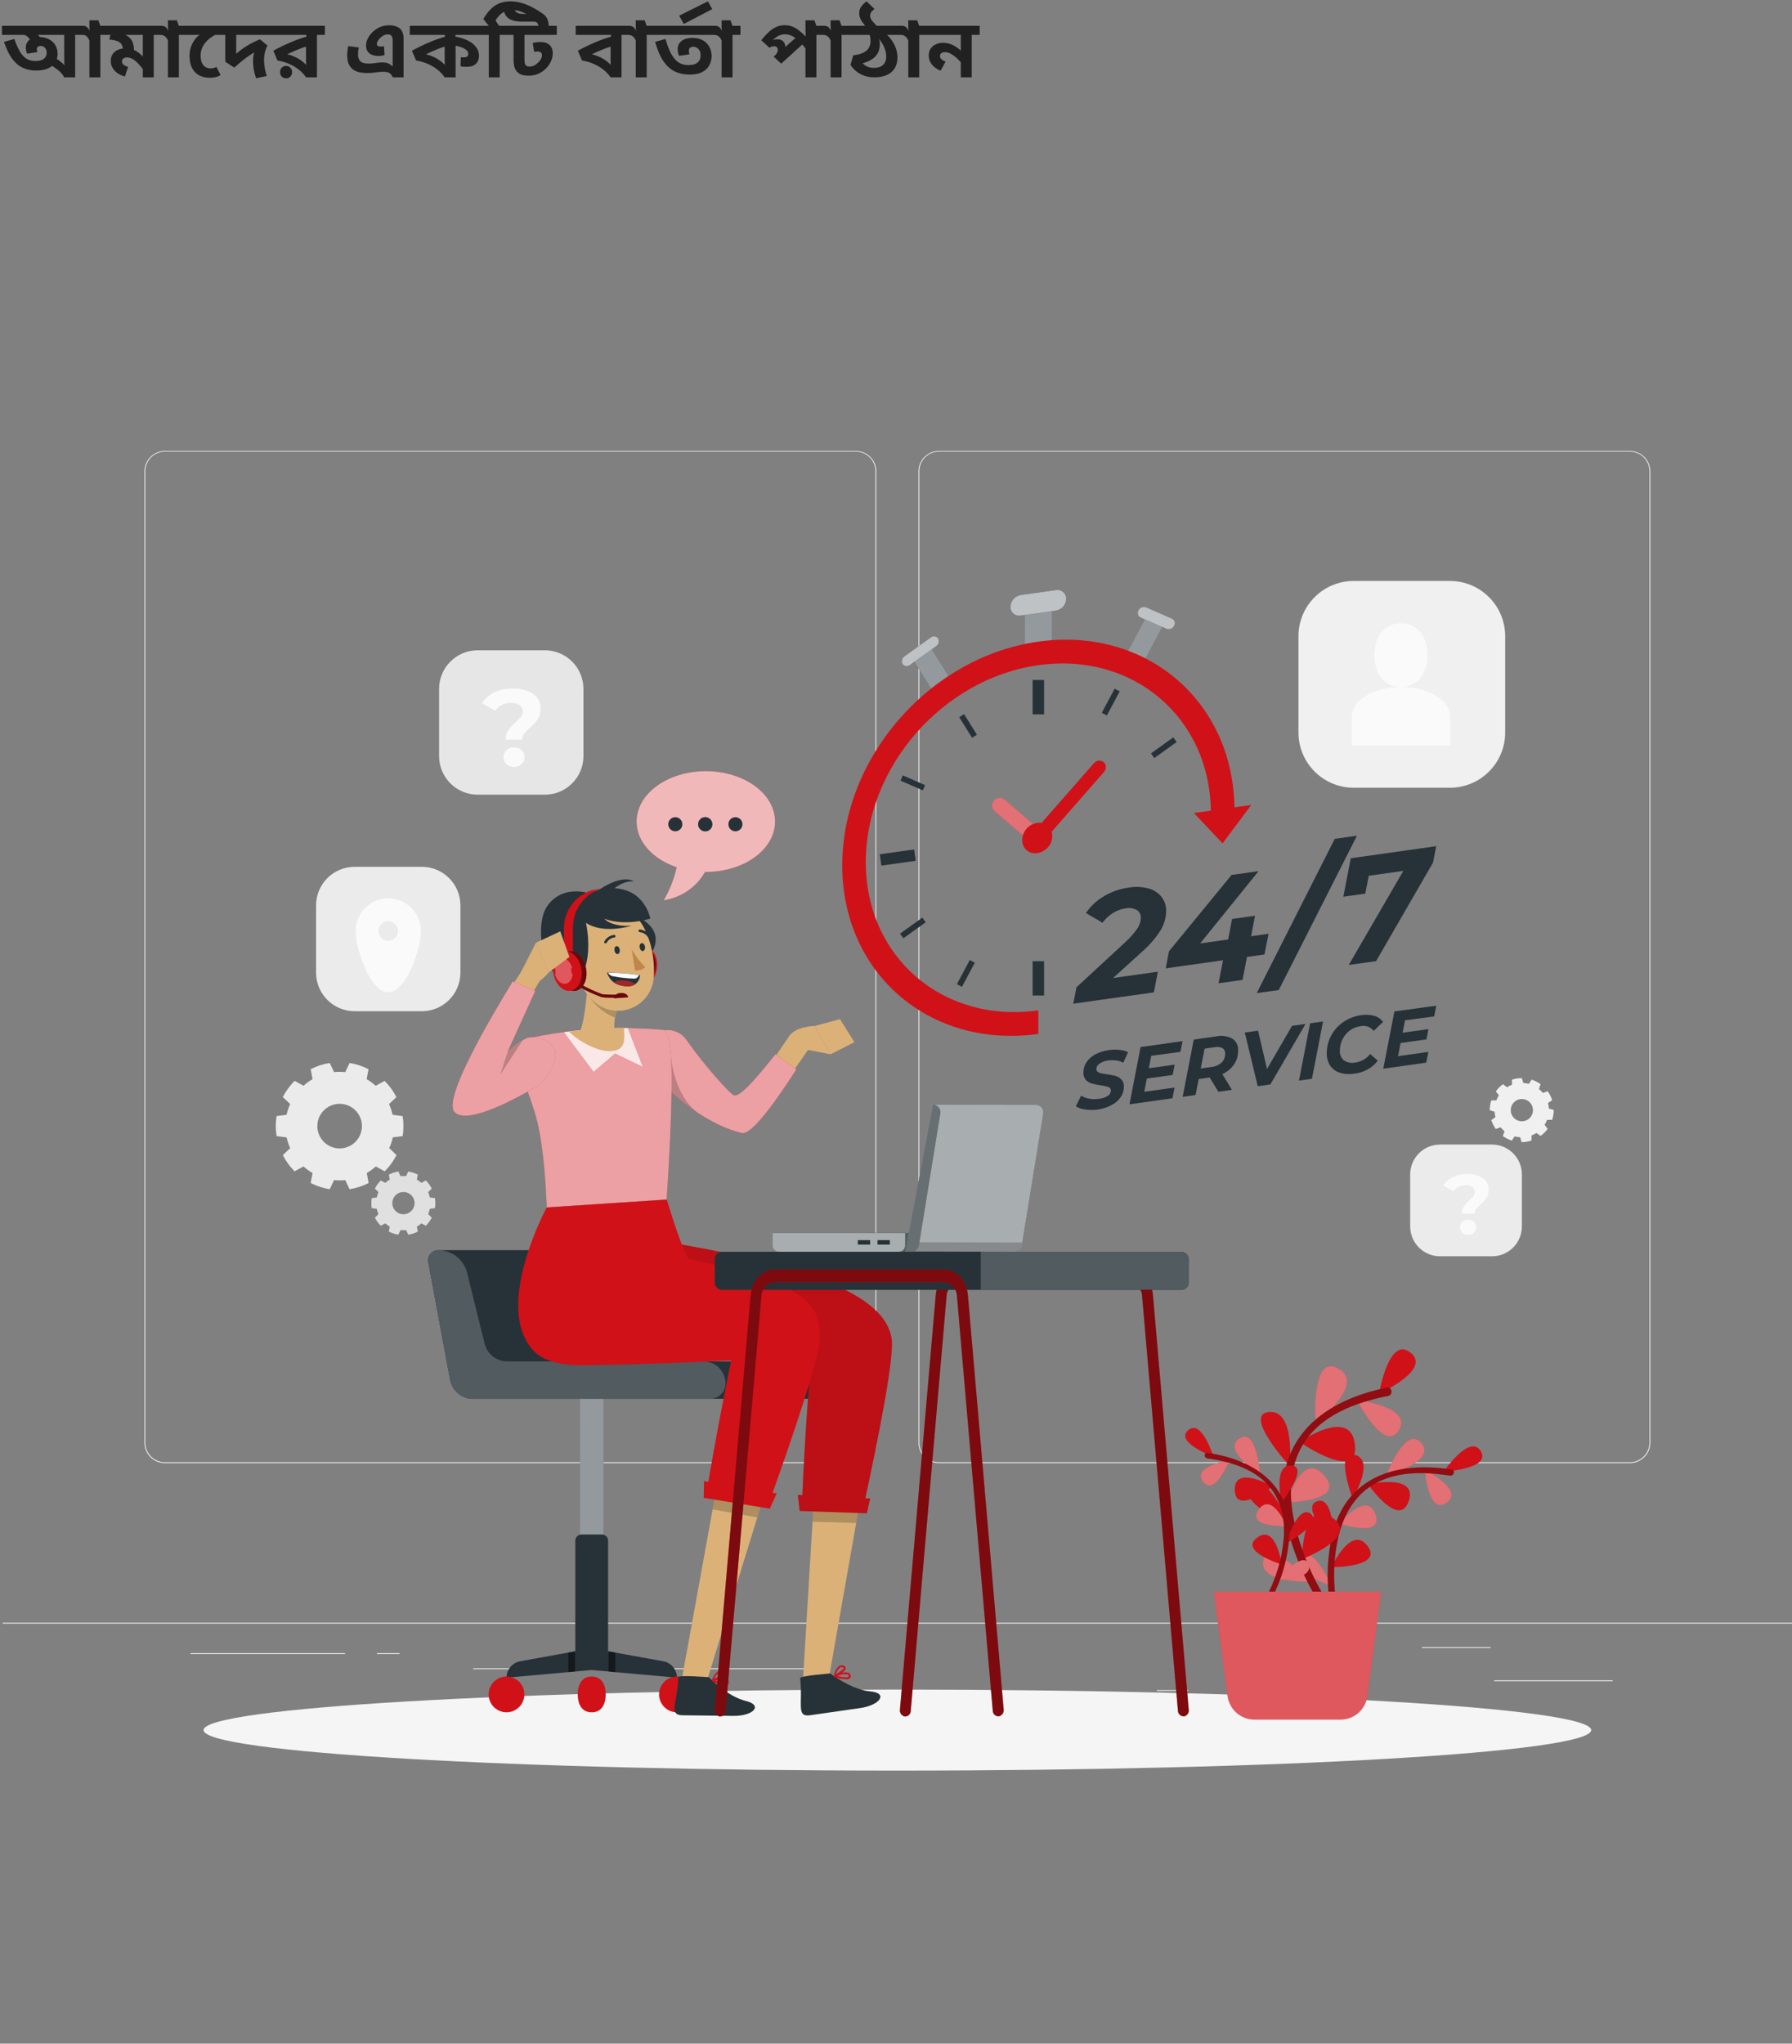 <svg width="649" height="740" viewBox="0 0 649 740" fill="none" xmlns="http://www.w3.org/2000/svg">
<rect x="0" y="0" width="649" height="740" fill="#808080" stroke="none"/>
<path d="M30.1 9.34V12.64H27.22V28H23.26C22.7 26.94 21.91 26.03 20.89 25.27C19.89 24.49 18.92 23.85 17.98 23.35L19.72 20.8C20.48 21.24 21.17 21.71 21.79 22.21C22.43 22.69 22.95 23.16 23.35 23.62C23.33 23.4 23.31 23.18 23.29 22.96C23.29 22.74 23.28 22.51 23.26 22.27C23.26 22.01 23.26 21.75 23.26 21.49V12.64H0.7V9.34H30.1ZM12.94 25.54C11.3 25.54 9.76 25.22 8.32 24.58C6.9 23.94 5.61 22.86 4.45 21.34C3.31 19.82 2.31 17.76 1.45 15.16L5.2 14.11C5.84 15.97 6.51 17.49 7.21 18.67C7.91 19.85 8.71 20.72 9.61 21.28C10.51 21.82 11.56 22.09 12.76 22.09C13.7 22.09 14.47 21.97 15.07 21.73C15.69 21.49 16.15 21.14 16.45 20.68C16.75 20.22 16.9 19.68 16.9 19.06C16.9 18.3 16.69 17.71 16.27 17.29C15.87 16.85 15.35 16.63 14.71 16.63C14.27 16.63 13.93 16.74 13.69 16.96C13.45 17.18 13.33 17.47 13.33 17.83C13.33 17.99 13.35 18.17 13.39 18.37C13.43 18.55 13.48 18.72 13.54 18.88L9.82 19.42C9.66 19.04 9.54 18.67 9.46 18.31C9.38 17.95 9.34 17.64 9.34 17.38C9.34 16.4 9.57 15.63 10.03 15.07C10.49 14.49 11.09 14.07 11.83 13.81C12.59 13.55 13.38 13.42 14.2 13.42C15.58 13.42 16.77 13.69 17.77 14.23C18.77 14.75 19.53 15.47 20.05 16.39C20.59 17.31 20.86 18.35 20.86 19.51C20.86 20.59 20.59 21.59 20.05 22.51C19.51 23.43 18.65 24.17 17.47 24.73C16.31 25.27 14.8 25.54 12.94 25.54ZM11.05 15.16C10.97 14.5 10.68 13.93 10.18 13.45C9.68 12.97 8.96 12.62 8.02 12.4L10.27 11.08L11.65 11.41C12.77 11.87 13.58 12.38 14.08 12.94C14.58 13.5 14.88 14.21 14.98 15.07L11.05 15.16ZM39.22 9.34V12.64H36.34V28H32.38V14.68C32.06 13.94 31.72 13.42 31.36 13.12C31 12.8 30.56 12.64 30.04 12.64H29.59V9.34H30.25C30.65 9.34 31.04 9.48 31.42 9.76C31.82 10.04 32.18 10.53 32.5 11.23C32.48 11.13 32.45 10.9 32.41 10.54C32.39 10.18 32.38 9.87 32.38 9.61V7.36H35.62L36.31 9.34H39.22ZM58.56 9.34V12.64H55.68V28H51.72V24.1L52.23 25.69C51.49 24.67 50.78 23.8 50.1 23.08C49.42 22.34 48.74 21.78 48.06 21.4C47.38 21 46.66 20.8 45.9 20.8C45.44 20.8 45.04 20.92 44.7 21.16C44.36 21.4 44.19 21.76 44.19 22.24C44.19 22.76 44.38 23.17 44.76 23.47C45.16 23.75 45.7 24.01 46.38 24.25L45.24 27.7C44.04 27.36 43.06 26.9 42.3 26.32C41.56 25.72 41.01 25.06 40.65 24.34C40.29 23.62 40.11 22.88 40.11 22.12C40.11 21.06 40.36 20.19 40.86 19.51C41.36 18.83 42 18.33 42.78 18.01C43.58 17.69 44.4 17.53 45.24 17.53C46.22 17.53 47.12 17.66 47.94 17.92C48.78 18.18 49.56 18.59 50.28 19.15C51 19.69 51.7 20.4 52.38 21.28L51.78 21.73C51.76 21.25 51.74 20.77 51.72 20.29C51.72 19.79 51.72 19.3 51.72 18.82V12.64H38.61V9.34H58.56ZM48.54 18.37C48.54 18.47 48.53 18.62 48.51 18.82C48.51 19 48.49 19.18 48.45 19.36L44.58 18.37C44.54 17.43 44.37 16.69 44.07 16.15C43.77 15.61 43.27 15.2 42.57 14.92C41.87 14.64 40.87 14.44 39.57 14.32L40.35 11.29L42.03 11.77C43.23 11.91 44.24 12.15 45.06 12.49C45.9 12.83 46.57 13.27 47.07 13.81C47.59 14.33 47.96 14.97 48.18 15.73C48.42 16.49 48.54 17.37 48.54 18.37ZM67.666 9.34V12.64H64.786V28H60.826V14.68C60.586 14.06 60.246 13.57 59.806 13.21C59.366 12.83 58.796 12.64 58.096 12.64H57.946V9.34H58.546C59.006 9.34 59.436 9.46 59.836 9.7C60.236 9.94 60.606 10.45 60.946 11.23C60.926 11.13 60.896 10.9 60.856 10.54C60.836 10.18 60.826 9.87 60.826 9.61V7.36H64.066L64.756 9.34H67.666ZM79.627 9.34V12.64H77.917C77.237 12.98 76.577 13.4 75.937 13.9C75.317 14.38 74.757 14.94 74.257 15.58C73.777 16.2 73.387 16.89 73.087 17.65C72.807 18.41 72.667 19.23 72.667 20.11C72.667 21.31 72.847 22.25 73.207 22.93C73.567 23.61 74.017 24.09 74.557 24.37C75.097 24.63 75.637 24.76 76.177 24.76C76.537 24.76 76.887 24.73 77.227 24.67C77.567 24.59 77.957 24.44 78.397 24.22L79.897 27.19C79.237 27.57 78.587 27.83 77.947 27.97C77.307 28.09 76.637 28.15 75.937 28.15C74.457 28.15 73.167 27.85 72.067 27.25C70.967 26.63 70.117 25.73 69.517 24.55C68.937 23.35 68.647 21.9 68.647 20.2C68.647 18.82 68.897 17.54 69.397 16.36C69.897 15.18 70.597 14.15 71.497 13.27C72.417 12.37 73.497 11.69 74.737 11.23L72.817 12.52C72.497 12.56 72.127 12.59 71.707 12.61C71.307 12.63 70.787 12.64 70.147 12.64H67.057V9.34H79.627ZM98.81 9.34V12.64H85.55V20.95L84.68 20.35C85.4 19.57 86.24 18.82 87.2 18.1C88.16 17.38 89.22 16.69 90.38 16.03C91.56 15.37 92.82 14.77 94.16 14.23L96.89 16.51C96.61 17.01 96.37 17.55 96.17 18.13C95.99 18.69 95.85 19.29 95.75 19.93C95.67 20.55 95.63 21.21 95.63 21.91C95.63 22.69 95.71 23.57 95.87 24.55C96.03 25.51 96.28 26.5 96.62 27.52L92.75 28.33C92.39 27.27 92.11 26.24 91.91 25.24C91.73 24.24 91.64 23.15 91.64 21.97C91.64 21.23 91.71 20.52 91.85 19.84C91.99 19.14 92.18 18.48 92.42 17.86C92.66 17.24 92.91 16.67 93.17 16.15L94.37 17.83C93.19 18.33 92.04 18.95 90.92 19.69C89.8 20.41 88.73 21.19 87.71 22.03C86.69 22.85 85.74 23.67 84.86 24.49L81.59 22.36V12.64H79.04V9.34H98.81ZM117.67 9.34V12.64H114.79V28H110.83C110.09 26.92 109.19 25.97 108.13 25.15C107.09 24.33 105.93 23.65 104.65 23.11C103.37 22.55 101.98 22.15 100.48 21.91L98.98 18.37C100.82 17.35 102.83 16.37 105.01 15.43C107.21 14.47 109.37 13.71 111.49 13.15L110.95 14.14V12.64H98.2V9.34H117.67ZM110.83 16.03L111.46 16.69C110.14 17.07 108.89 17.51 107.71 18.01C106.55 18.49 105.32 19.04 104.02 19.66C104.84 19.82 105.69 20.1 106.57 20.5C107.47 20.88 108.34 21.38 109.18 22C110.04 22.62 110.81 23.34 111.49 24.16L110.92 24.49C110.9 24.03 110.88 23.57 110.86 23.11C110.84 22.65 110.83 22.2 110.83 21.76V16.03ZM103.6 28.36C102.98 28.36 102.46 28.15 102.04 27.73C101.62 27.29 101.41 26.75 101.41 26.11C101.41 25.47 101.62 24.94 102.04 24.52C102.46 24.08 102.98 23.86 103.6 23.86C104.24 23.86 104.76 24.08 105.16 24.52C105.58 24.94 105.79 25.47 105.79 26.11C105.79 26.75 105.58 27.29 105.16 27.73C104.76 28.15 104.24 28.36 103.6 28.36ZM140.799 9.16C141.759 9.16 142.539 9.26 143.139 9.46C143.759 9.64 144.299 9.91 144.759 10.27C145.159 10.59 145.489 11.04 145.749 11.62C146.029 12.18 146.169 13.02 146.169 14.14V28H142.269C142.049 27.52 141.799 27.14 141.519 26.86C141.259 26.56 140.919 26.34 140.499 26.2C140.099 26.06 139.579 25.99 138.939 25.99C138.199 25.99 137.519 26.03 136.899 26.11C136.279 26.19 135.659 26.27 135.039 26.35C134.419 26.41 133.729 26.44 132.969 26.44C132.109 26.44 131.249 26.37 130.389 26.23C129.549 26.07 128.779 25.77 128.079 25.33C127.379 24.87 126.809 24.21 126.369 23.35C125.949 22.47 125.739 21.31 125.739 19.87C125.739 19.35 125.779 18.8 125.859 18.22C125.939 17.64 126.019 17.13 126.099 16.69L129.969 17.2C129.889 17.48 129.819 17.82 129.759 18.22C129.699 18.62 129.669 19.11 129.669 19.69C129.669 20.43 129.779 21.02 129.999 21.46C130.219 21.9 130.509 22.24 130.869 22.48C131.249 22.7 131.669 22.85 132.129 22.93C132.589 22.99 133.059 23.02 133.539 23.02C134.479 23.02 135.339 22.95 136.119 22.81C136.899 22.67 137.669 22.6 138.429 22.6C139.229 22.6 139.909 22.7 140.469 22.9C141.029 23.1 141.609 23.5 142.209 24.1V14.95C142.209 14.31 142.169 13.85 142.089 13.57C142.009 13.29 141.879 13.06 141.699 12.88C141.419 12.6 140.989 12.46 140.409 12.46C139.869 12.46 139.359 12.59 138.879 12.85C138.419 13.09 138.009 13.4 137.649 13.78C137.289 14.16 136.999 14.54 136.779 14.92C136.579 15.3 136.479 15.62 136.479 15.88C136.479 16.06 136.509 16.22 136.569 16.36C136.649 16.5 136.799 16.62 137.019 16.72C137.239 16.8 137.559 16.84 137.979 16.84C138.199 16.84 138.389 16.83 138.549 16.81C138.709 16.79 138.889 16.77 139.089 16.75L139.269 19.96C139.009 20.04 138.689 20.11 138.309 20.17C137.929 20.23 137.459 20.26 136.899 20.26C135.679 20.26 134.649 19.95 133.809 19.33C132.989 18.71 132.579 17.74 132.579 16.42C132.579 15.6 132.789 14.77 133.209 13.93C133.629 13.07 134.219 12.28 134.979 11.56C135.739 10.84 136.609 10.26 137.589 9.82C138.589 9.38 139.659 9.16 140.799 9.16ZM174.725 9.34V12.64H164.945V14.44L165.005 15.67V28H161.045C160.305 26.92 159.405 25.97 158.345 25.15C157.305 24.33 156.145 23.65 154.865 23.11C153.585 22.55 152.195 22.15 150.695 21.91L149.195 18.37C151.035 17.35 153.045 16.37 155.225 15.43C157.425 14.47 159.585 13.71 161.705 13.15L161.135 14.02V12.64H148.415V9.34H174.725ZM161.045 16.03L161.675 16.69C160.795 16.95 159.945 17.23 159.125 17.53C158.325 17.83 157.525 18.16 156.725 18.52C155.925 18.86 155.095 19.24 154.235 19.66C155.055 19.82 155.905 20.1 156.785 20.5C157.685 20.88 158.555 21.38 159.395 22C160.255 22.62 161.025 23.34 161.705 24.16L161.165 24.49C161.145 24.13 161.115 23.73 161.075 23.29C161.055 22.85 161.045 22.38 161.045 21.88V16.03ZM173.465 20.26C173.465 20.92 173.325 21.55 173.045 22.15C172.785 22.75 172.325 23.24 171.665 23.62C171.005 24 170.085 24.19 168.905 24.19C168.485 24.19 168.095 24.18 167.735 24.16C167.395 24.12 167.075 24.07 166.775 24.01L166.895 20.71C166.995 20.73 167.115 20.75 167.255 20.77C167.415 20.77 167.615 20.77 167.855 20.77C168.575 20.77 169.045 20.65 169.265 20.41C169.485 20.15 169.595 19.84 169.595 19.48C169.595 18.8 169.165 18.2 168.305 17.68C167.445 17.16 166.185 16.76 164.525 16.48V13.21C166.165 13.43 167.655 13.85 168.995 14.47C170.355 15.07 171.435 15.86 172.235 16.84C173.055 17.8 173.465 18.94 173.465 20.26ZM201.648 9.34V12.64H189.948V21.43C189.948 22.11 189.988 22.61 190.068 22.93C190.148 23.25 190.268 23.49 190.428 23.65C190.708 23.95 191.168 24.1 191.808 24.1C192.348 24.1 192.868 23.99 193.368 23.77C193.868 23.53 194.378 23.16 194.898 22.66C195.338 22.26 195.678 21.83 195.918 21.37C196.158 20.91 196.278 20.44 196.278 19.96C196.278 19.58 196.158 19.27 195.918 19.03C195.678 18.79 195.288 18.67 194.748 18.67C194.488 18.67 194.248 18.68 194.028 18.7C193.828 18.72 193.638 18.75 193.458 18.79L192.918 15.55C193.358 15.45 193.798 15.37 194.238 15.31C194.678 15.25 195.188 15.22 195.768 15.22C196.828 15.22 197.678 15.4 198.318 15.76C198.958 16.12 199.428 16.6 199.728 17.2C200.028 17.8 200.178 18.48 200.178 19.24C200.178 20.34 199.948 21.37 199.488 22.33C199.028 23.27 198.418 24.12 197.658 24.88C196.858 25.66 195.938 26.28 194.898 26.74C193.858 27.18 192.748 27.4 191.568 27.4C190.488 27.4 189.648 27.3 189.048 27.1C188.448 26.9 187.938 26.61 187.518 26.23C187.098 25.87 186.738 25.34 186.438 24.64C186.138 23.94 185.988 22.86 185.988 21.4V12.64H183.257V9.34H201.648ZM194.958 9.34C194.938 8.82 194.778 8.44 194.478 8.2C194.198 7.96 193.728 7.84 193.068 7.84H189.468C187.948 7.84 186.708 7.7 185.748 7.42C184.808 7.12 184.068 6.67 183.528 6.07C183.148 5.65 182.868 5.16 182.688 4.6C182.528 4.02 182.448 3.36 182.448 2.62C182.448 2.34 182.458 2.05 182.478 1.75C182.498 1.43 182.548 1.1 182.628 0.76L186.288 1.09C186.268 1.27 186.248 1.44 186.228 1.6C186.228 1.74 186.228 1.89 186.228 2.05C186.228 2.63 186.268 3.09 186.348 3.43C186.448 3.77 186.608 4.05 186.828 4.27C187.048 4.47 187.368 4.65 187.788 4.81C188.228 4.97 188.858 5.05 189.678 5.05H191.748C192.808 5.05 193.648 5.06 194.268 5.08C194.908 5.08 195.418 5.1 195.798 5.14C196.198 5.16 196.578 5.19 196.938 5.23C197.578 5.73 198.028 6.35 198.288 7.09C198.568 7.83 198.708 8.58 198.708 9.34H194.958ZM183.858 9.34V12.64H180.978V28H177.018V12.64H174.137V9.34H177.048C176.728 8.98 176.378 8.57 175.998 8.11C175.638 7.65 175.318 7.23 175.038 6.85C176.038 5.23 177.028 3.96 178.008 3.04C178.988 2.12 180.038 1.47 181.158 1.09C182.298 0.69 183.568 0.49 184.968 0.49C186.088 0.49 187.238 0.64 188.418 0.94C189.598 1.22 190.878 1.7 192.258 2.38C193.658 3.06 195.218 4.01 196.938 5.23L194.808 7.48C193.648 6.72 192.618 6.1 191.718 5.62C190.838 5.12 190.038 4.73 189.318 4.45C188.618 4.15 187.948 3.94 187.308 3.82C186.668 3.7 186.018 3.64 185.358 3.64C184.318 3.64 183.428 3.83 182.688 4.21C181.948 4.59 181.318 5.07 180.798 5.65C180.278 6.21 179.828 6.78 179.448 7.36C179.628 7.68 179.838 8.02 180.078 8.38C180.318 8.74 180.568 9.06 180.828 9.34H183.858ZM227.973 9.34V12.64H225.093V28H221.133C220.393 26.92 219.493 25.97 218.433 25.15C217.393 24.33 216.233 23.65 214.953 23.11C213.673 22.55 212.283 22.15 210.783 21.91L209.283 18.37C211.123 17.35 213.133 16.37 215.313 15.43C217.513 14.47 219.673 13.71 221.793 13.15L221.253 14.14V12.64H208.503V9.34H227.973ZM221.133 16.03L221.763 16.69C220.443 17.07 219.193 17.51 218.013 18.01C216.853 18.49 215.623 19.04 214.323 19.66C215.143 19.82 215.993 20.1 216.873 20.5C217.773 20.88 218.643 21.38 219.483 22C220.343 22.62 221.113 23.34 221.793 24.16L221.223 24.49C221.203 24.03 221.183 23.57 221.163 23.11C221.143 22.65 221.133 22.2 221.133 21.76V16.03ZM237.09 9.34V12.64H234.21V28H230.25V14.68C230.01 14.06 229.67 13.57 229.23 13.21C228.79 12.83 228.22 12.64 227.52 12.64H227.37V9.34H227.97C228.43 9.34 228.86 9.46 229.26 9.7C229.66 9.94 230.03 10.45 230.37 11.23C230.35 11.13 230.32 10.9 230.28 10.54C230.26 10.18 230.25 9.87 230.25 9.61V7.36H233.49L234.18 9.34H237.09ZM249.681 27.01C247.801 27.01 246.071 26.65 244.491 25.93C242.931 25.19 241.541 23.96 240.321 22.24C239.121 20.5 238.101 18.14 237.261 15.16L241.011 14.11C241.631 16.27 242.311 18.05 243.051 19.45C243.811 20.85 244.691 21.89 245.691 22.57C246.691 23.23 247.861 23.56 249.201 23.56C249.981 23.56 250.651 23.49 251.211 23.35C251.791 23.19 252.261 22.96 252.621 22.66C253.001 22.36 253.281 21.99 253.461 21.55C253.641 21.09 253.731 20.57 253.731 19.99C253.731 19.31 253.601 18.75 253.341 18.31C253.101 17.85 252.781 17.51 252.381 17.29C251.981 17.05 251.551 16.93 251.091 16.93C250.631 16.93 250.241 17.05 249.921 17.29C249.621 17.53 249.471 17.89 249.471 18.37C249.471 18.59 249.491 18.81 249.531 19.03C249.571 19.25 249.631 19.46 249.711 19.66L245.961 20.23C245.761 19.77 245.621 19.34 245.541 18.94C245.461 18.54 245.421 18.19 245.421 17.89C245.421 16.89 245.671 16.09 246.171 15.49C246.671 14.87 247.321 14.42 248.121 14.14C248.941 13.86 249.811 13.72 250.731 13.72C252.231 13.72 253.501 14.01 254.541 14.59C255.581 15.17 256.371 15.96 256.911 16.96C257.451 17.94 257.721 19.07 257.721 20.35C257.721 21.53 257.441 22.63 256.881 23.65C256.341 24.67 255.481 25.49 254.301 26.11C253.121 26.71 251.581 27.01 249.681 27.01ZM259.041 9.34V12.64H236.481V9.34H259.041ZM245.973 5.68L256.383 0.49L257.943 3.31L247.653 8.68L245.973 5.68ZM268.174 9.34V12.64H265.294V28H261.334V14.68C261.094 14.06 260.754 13.57 260.314 13.21C259.874 12.83 259.304 12.64 258.604 12.64H258.454V9.34H259.054C259.514 9.34 259.944 9.46 260.344 9.7C260.744 9.94 261.114 10.45 261.454 11.23C261.434 11.13 261.404 10.9 261.364 10.54C261.344 10.18 261.334 9.87 261.334 9.61V7.36H264.574L265.264 9.34H268.174ZM298.557 9.34V12.64H295.677V28H291.717V16.24L291.897 17.77C291.277 16.93 290.657 16.18 290.037 15.52C289.417 14.86 288.797 14.3 288.177 13.84C287.557 13.38 286.927 13.03 286.287 12.79C285.647 12.55 284.997 12.43 284.337 12.43C283.537 12.43 282.807 12.58 282.147 12.88C281.507 13.18 280.907 13.59 280.347 14.11C279.807 14.63 279.257 15.24 278.697 15.94L278.607 15.25C279.007 14.99 279.437 14.76 279.897 14.56C280.377 14.34 280.937 14.23 281.577 14.23C282.577 14.23 283.297 14.51 283.737 15.07C284.197 15.61 284.427 16.22 284.427 16.9C284.427 17.22 284.417 17.52 284.397 17.8C284.397 18.08 284.377 18.27 284.337 18.37L283.407 18.1C283.607 17.86 283.837 17.61 284.097 17.35C284.377 17.07 284.667 16.79 284.967 16.51C285.267 16.23 285.557 15.97 285.837 15.73L289.437 12.61L291.807 14.98L282.927 23.05L280.197 20.5L283.017 17.92L281.877 19.45L280.647 20.17C280.987 19.83 281.247 19.48 281.427 19.12C281.607 18.76 281.697 18.42 281.697 18.1C281.697 17.62 281.567 17.28 281.307 17.08C281.047 16.86 280.717 16.75 280.317 16.75C280.057 16.75 279.787 16.8 279.507 16.9C279.247 16.98 278.967 17.11 278.667 17.29L275.697 14.56C276.617 13.42 277.507 12.45 278.367 11.65C279.227 10.83 280.127 10.21 281.067 9.79C282.007 9.35 283.057 9.13 284.217 9.13C285.237 9.13 286.167 9.3 287.007 9.64C287.847 9.98 288.667 10.47 289.467 11.11C290.287 11.75 291.137 12.52 292.017 13.42L291.897 14.05C291.857 13.65 291.817 13.19 291.777 12.67C291.737 12.15 291.717 11.64 291.717 11.14V7.36H294.957L295.647 9.34H298.557ZM307.666 9.34V12.64H304.786V28H300.826V14.68C300.586 14.06 300.246 13.57 299.806 13.21C299.366 12.83 298.796 12.64 298.096 12.64H297.946V9.34H298.546C299.006 9.34 299.436 9.46 299.836 9.7C300.236 9.94 300.606 10.45 300.946 11.23C300.926 11.13 300.896 10.9 300.856 10.54C300.836 10.18 300.826 9.87 300.826 9.61V7.36H304.066L304.756 9.34H307.666ZM316.597 28C315.297 28 314.087 27.8 312.967 27.4C311.867 27 310.897 26.46 310.057 25.78C309.217 25.08 308.537 24.31 308.017 23.47L309.037 20.02C310.657 19.82 311.917 19.48 312.817 19C313.737 18.5 314.377 17.9 314.737 17.2C315.097 16.48 315.277 15.7 315.277 14.86C315.277 14.56 315.257 14.22 315.217 13.84C315.197 13.44 315.107 13.04 314.947 12.64H307.057V9.34H313.327C312.587 8.46 312.037 7.66 311.677 6.94C311.337 6.2 311.167 5.46 311.167 4.72C311.167 3.88 311.397 3.12 311.857 2.44C312.317 1.76 312.977 1.11 313.837 0.49L316.717 3.25C316.117 3.71 315.697 4.13 315.457 4.51C315.237 4.89 315.127 5.31 315.127 5.77C315.127 6.29 315.337 6.83 315.757 7.39C316.177 7.93 316.757 8.58 317.497 9.34H326.677V12.64H323.077C322.697 12.64 322.367 12.64 322.087 12.64C321.827 12.62 321.547 12.6 321.247 12.58C322.547 13.88 323.497 15.21 324.097 16.57C324.717 17.93 325.027 19.33 325.027 20.77C325.027 22.27 324.707 23.56 324.067 24.64C323.447 25.72 322.507 26.55 321.247 27.13C320.007 27.71 318.457 28 316.597 28ZM316.507 24.58C317.387 24.58 318.157 24.44 318.817 24.16C319.477 23.86 319.997 23.41 320.377 22.81C320.757 22.21 320.947 21.47 320.947 20.59C320.947 19.71 320.817 18.84 320.557 17.98C320.297 17.12 319.857 16.23 319.237 15.31C318.637 14.37 317.827 13.36 316.807 12.28L317.677 12.07C317.877 12.57 318.087 13.18 318.307 13.9C318.527 14.6 318.637 15.31 318.637 16.03C318.637 16.83 318.517 17.6 318.277 18.34C318.057 19.06 317.667 19.73 317.107 20.35C316.547 20.97 315.777 21.53 314.797 22.03C313.817 22.51 312.587 22.91 311.107 23.23L311.497 21.19C311.717 21.95 312.077 22.58 312.577 23.08C313.097 23.58 313.697 23.96 314.377 24.22C315.077 24.46 315.787 24.58 316.507 24.58ZM335.791 9.34V12.64H332.911V28H328.951V14.68C328.711 14.06 328.371 13.57 327.931 13.21C327.491 12.83 326.921 12.64 326.221 12.64H326.071V9.34H326.671C327.131 9.34 327.561 9.46 327.961 9.7C328.361 9.94 328.731 10.45 329.071 11.23C329.051 11.13 329.021 10.9 328.981 10.54C328.961 10.18 328.951 9.87 328.951 9.61V7.36H332.191L332.881 9.34H335.791ZM354.802 9.34V12.64H351.922V28H347.962V21.7L348.562 23.26C347.942 22.46 347.272 21.73 346.552 21.07C345.832 20.41 345.102 19.88 344.362 19.48C343.642 19.08 342.932 18.88 342.232 18.88C341.732 18.88 341.302 19 340.942 19.24C340.602 19.46 340.432 19.82 340.432 20.32C340.432 20.76 340.592 21.13 340.912 21.43C341.232 21.73 341.742 22.02 342.442 22.3L340.672 25.6C339.332 25.08 338.272 24.34 337.492 23.38C336.732 22.4 336.352 21.33 336.352 20.17C336.352 19.09 336.602 18.21 337.102 17.53C337.602 16.83 338.242 16.32 339.022 16C339.822 15.66 340.642 15.49 341.482 15.49C342.402 15.49 343.272 15.63 344.092 15.91C344.912 16.19 345.692 16.59 346.432 17.11C347.192 17.61 347.932 18.23 348.652 18.97L348.052 19.27C348.012 18.79 347.982 18.3 347.962 17.8C347.962 17.28 347.962 16.8 347.962 16.36V12.64H335.182V9.34H354.802Z" fill="#212121"/>
<path d="M584.07 608.443H541.147V608.767H584.07V608.443Z" fill="#EBEBEB"/>
<path d="M430.261 611.968H418.999V612.292H430.261V611.968Z" fill="#EBEBEB"/>
<path d="M539.851 596.416H514.98V596.74H539.851V596.416Z" fill="#EBEBEB"/>
<path d="M124.963 598.594H68.988V598.918H124.963V598.594Z" fill="#EBEBEB"/>
<path d="M144.713 598.594H136.51V598.918H144.713V598.594Z" fill="#EBEBEB"/>
<path d="M292.795 604.062H171.385V604.387H292.795V604.062Z" fill="#EBEBEB"/>
<path d="M309.966 529.789H59.709C57.746 529.789 55.864 529.009 54.476 527.621C53.088 526.234 52.309 524.351 52.309 522.389V170.615C52.326 168.664 53.113 166.798 54.499 165.425C55.885 164.051 57.757 163.28 59.709 163.28H309.966C310.938 163.28 311.9 163.471 312.798 163.843C313.696 164.215 314.512 164.76 315.199 165.447C315.886 166.135 316.431 166.95 316.803 167.848C317.175 168.746 317.367 169.708 317.367 170.68V522.389C317.367 523.36 317.175 524.323 316.803 525.221C316.431 526.118 315.886 526.934 315.199 527.621C314.512 528.309 313.696 528.854 312.798 529.226C311.9 529.597 310.938 529.789 309.966 529.789ZM59.709 163.539C57.833 163.543 56.035 164.289 54.709 165.616C53.383 166.942 52.636 168.74 52.633 170.615V522.389C52.636 524.264 53.383 526.062 54.709 527.388C56.035 528.715 57.833 529.461 59.709 529.465H309.966C311.842 529.461 313.64 528.715 314.966 527.388C316.292 526.062 317.039 524.264 317.043 522.389V170.615C317.039 168.74 316.292 166.942 314.966 165.616C313.64 164.289 311.842 163.543 309.966 163.539H59.709Z" fill="#EBEBEB"/>
<path d="M590.291 529.789H340.033C338.071 529.789 336.189 529.009 334.801 527.621C333.413 526.234 332.633 524.351 332.633 522.389V170.615C332.65 168.664 333.438 166.798 334.824 165.425C336.209 164.051 338.082 163.28 340.033 163.28H590.291C592.254 163.28 594.136 164.06 595.524 165.447C596.912 166.835 597.691 168.718 597.691 170.68V522.389C597.691 524.351 596.912 526.234 595.524 527.621C594.136 529.009 592.254 529.789 590.291 529.789ZM340.033 163.539C338.158 163.543 336.36 164.289 335.034 165.616C333.707 166.942 332.961 168.74 332.957 170.615V522.389C332.961 524.264 333.707 526.062 335.034 527.388C336.36 528.715 338.158 529.461 340.033 529.465H590.291C592.167 529.461 593.965 528.715 595.291 527.388C596.617 526.062 597.364 524.264 597.367 522.389V170.615C597.364 168.74 596.617 166.942 595.291 165.616C593.965 164.289 592.167 163.543 590.291 163.539H340.033Z" fill="#EBEBEB"/>
<path d="M649 587.59H1V587.914H649V587.59Z" fill="#EBEBEB"/>
<path d="M525.116 210.364H490.266C479.215 210.364 470.256 219.323 470.256 230.374V265.223C470.256 276.275 479.215 285.234 490.266 285.234H525.116C536.167 285.234 545.126 276.275 545.126 265.223V230.374C545.126 219.323 536.167 210.364 525.116 210.364Z" fill="#F0F0F0"/>
<path d="M517.002 237.217C517.002 243.593 513.762 248.751 507.386 248.751C501.01 248.751 497.77 243.567 497.77 237.217C497.77 230.866 501.01 225.669 507.386 225.669C513.762 225.669 517.002 230.84 517.002 237.217Z" fill="#FAFAFA"/>
<path d="M507.386 269.915H525.18V259.34C525.18 253.495 517.21 248.751 507.386 248.751C497.562 248.751 489.592 253.495 489.592 259.34V269.915H507.386Z" fill="#FAFAFA"/>
<path d="M197.331 235.467H172.992C165.276 235.467 159.021 241.722 159.021 249.438V273.777C159.021 281.493 165.276 287.748 172.992 287.748H197.331C205.047 287.748 211.302 281.493 211.302 273.777V249.438C211.302 241.722 205.047 235.467 197.331 235.467Z" fill="#E6E6E6"/>
<path d="M184.099 264.433C184.884 263.342 185.793 262.346 186.808 261.465C187.5 260.853 188.141 260.185 188.726 259.469C189.125 258.939 189.339 258.293 189.335 257.629C189.349 257.176 189.25 256.726 189.046 256.321C188.842 255.916 188.541 255.568 188.168 255.309C187.251 254.708 186.166 254.413 185.071 254.467C183.923 254.44 182.786 254.703 181.766 255.231C180.8 255.752 179.966 256.488 179.33 257.383L174.547 254.583C175.66 252.903 177.211 251.559 179.032 250.695C181.132 249.721 183.43 249.246 185.745 249.309C188.318 249.187 190.865 249.861 193.041 251.24C193.914 251.828 194.623 252.627 195.104 253.562C195.584 254.498 195.82 255.541 195.789 256.592C195.81 257.57 195.625 258.542 195.244 259.443C194.93 260.201 194.492 260.902 193.948 261.517C193.43 262.087 192.769 262.735 191.953 263.474C191.171 264.138 190.455 264.876 189.814 265.677C189.354 266.298 189.116 267.056 189.14 267.828H183.166C183.118 266.627 183.444 265.441 184.099 264.433ZM183.464 276.706C183.108 276.377 182.826 275.975 182.639 275.528C182.451 275.081 182.361 274.599 182.375 274.114C182.365 273.644 182.456 273.178 182.641 272.746C182.827 272.315 183.103 271.928 183.451 271.613C184.21 270.96 185.178 270.602 186.179 270.602C187.18 270.602 188.148 270.96 188.907 271.613C189.253 271.929 189.526 272.317 189.71 272.748C189.893 273.18 189.982 273.645 189.97 274.114C189.984 274.599 189.894 275.081 189.706 275.528C189.519 275.975 189.237 276.377 188.881 276.706C188.141 277.382 187.175 277.756 186.172 277.756C185.17 277.756 184.204 277.382 183.464 276.706Z" fill="#FAFAFA"/>
<path d="M521.525 414.432H540.356C543.226 414.432 545.979 415.572 548.008 417.601C550.038 419.631 551.178 422.383 551.178 425.254V444.084C551.178 446.951 550.039 449.7 548.012 451.727C545.985 453.754 543.236 454.893 540.369 454.893H521.525C518.659 454.893 515.91 453.754 513.883 451.727C511.856 449.7 510.717 446.951 510.717 444.084V425.254C510.717 422.387 511.856 419.638 513.883 417.611C515.91 415.584 518.659 414.445 521.525 414.445V414.432Z" fill="#EBEBEB"/>
<path d="M530.105 436.853C530.714 436.01 531.419 435.24 532.205 434.559C532.744 434.083 533.242 433.563 533.695 433.004C534.004 432.598 534.168 432.101 534.161 431.591C534.175 431.24 534.099 430.892 533.94 430.579C533.781 430.266 533.545 429.999 533.254 429.802C532.547 429.33 531.706 429.098 530.857 429.141C529.988 429.116 529.127 429.309 528.352 429.703C527.578 430.097 526.915 430.679 526.424 431.396L522.718 429.232C523.574 427.921 524.776 426.871 526.191 426.2C527.814 425.448 529.587 425.08 531.375 425.124C533.369 425.027 535.343 425.553 537.026 426.627C537.703 427.084 538.254 427.705 538.626 428.433C538.998 429.16 539.178 429.971 539.151 430.787C539.166 431.542 539.025 432.293 538.736 432.991C538.492 433.579 538.15 434.123 537.725 434.598C537.24 435.132 536.725 435.638 536.183 436.114C535.583 436.631 535.028 437.199 534.524 437.812C534.176 438.299 533.995 438.885 534.006 439.484H529.392C529.352 438.554 529.601 437.635 530.105 436.853ZM529.613 446.352C529.342 446.102 529.128 445.797 528.985 445.457C528.842 445.117 528.773 444.751 528.783 444.382C528.775 444.019 528.844 443.659 528.985 443.324C529.125 442.989 529.335 442.687 529.6 442.438C530.188 441.935 530.938 441.659 531.712 441.659C532.486 441.659 533.236 441.935 533.825 442.438C534.092 442.686 534.303 442.987 534.446 443.322C534.589 443.657 534.66 444.018 534.654 444.382C534.662 444.752 534.591 445.119 534.446 445.458C534.301 445.798 534.084 446.103 533.812 446.352C533.534 446.623 533.206 446.834 532.845 446.975C532.484 447.115 532.099 447.181 531.712 447.169C531.325 447.178 530.941 447.111 530.581 446.97C530.22 446.83 529.891 446.62 529.613 446.352Z" fill="#FAFAFA"/>
<path d="M152.775 313.875H128.436C120.72 313.875 114.465 320.13 114.465 327.846V352.185C114.465 359.901 120.72 366.156 128.436 366.156H152.775C160.491 366.156 166.745 359.901 166.745 352.185V327.846C166.745 320.13 160.491 313.875 152.775 313.875Z" fill="#EBEBEB"/>
<path d="M140.605 325.28C139.052 325.28 137.514 325.586 136.079 326.181C134.644 326.776 133.341 327.648 132.243 328.746C131.145 329.845 130.275 331.15 129.682 332.585C129.088 334.021 128.784 335.559 128.786 337.113C128.786 343.593 134.073 359.3 140.605 359.3C147.137 359.3 152.425 343.631 152.425 337.113C152.426 335.559 152.122 334.021 151.529 332.585C150.935 331.15 150.065 329.845 148.967 328.746C147.87 327.648 146.566 326.776 145.131 326.181C143.696 325.586 142.158 325.28 140.605 325.28ZM140.605 340.677C139.9 340.677 139.211 340.467 138.625 340.076C138.039 339.684 137.582 339.128 137.312 338.476C137.043 337.825 136.972 337.109 137.11 336.417C137.247 335.726 137.587 335.091 138.085 334.592C138.583 334.094 139.219 333.755 139.91 333.617C140.601 333.479 141.318 333.55 141.969 333.82C142.62 334.09 143.177 334.546 143.569 335.132C143.96 335.719 144.169 336.408 144.169 337.113C144.156 338.049 143.774 338.942 143.107 339.599C142.44 340.256 141.541 340.625 140.605 340.625V340.677Z" fill="#FAFAFA"/>
<path d="M145.828 411.386C146.208 408.986 146.208 406.542 145.828 404.142L142.186 403.662C141.893 402.324 141.458 401.021 140.89 399.774L143.56 397.247C142.45 395.086 141.012 393.11 139.296 391.389L136.056 393.152C135.055 392.244 133.96 391.444 132.79 390.767L133.464 387.151C131.312 386.044 128.998 385.282 126.609 384.896L125.04 388.201C124.379 388.136 123.744 388.097 123.019 388.097C122.293 388.097 121.645 388.097 120.984 388.201L119.416 384.896C117.013 385.274 114.686 386.031 112.521 387.138L113.195 390.754C112.025 391.432 110.931 392.231 109.929 393.139L106.689 391.376C104.974 393.097 103.535 395.073 102.425 397.234L105.095 399.761C104.527 401.008 104.093 402.311 103.799 403.649L100.17 404.129C99.773 406.527 99.773 408.975 100.17 411.373L103.799 411.853C104.093 413.191 104.527 414.494 105.095 415.741L102.425 418.268C103.533 420.431 104.971 422.407 106.689 424.126L109.929 422.363C110.931 423.271 112.025 424.07 113.195 424.748L112.521 428.364C114.686 429.471 117.013 430.227 119.416 430.606L120.984 427.301C121.645 427.366 122.28 427.405 123.019 427.405C123.757 427.405 124.315 427.405 125.04 427.301L126.609 430.606C129.011 430.227 131.338 429.471 133.503 428.364L132.829 424.748C133.999 424.07 135.094 423.271 136.095 422.363L139.335 424.126C141.051 422.405 142.489 420.429 143.599 418.268L140.968 415.715C141.534 414.468 141.969 413.164 142.264 411.827L145.828 411.386ZM123.019 415.832C121.421 415.834 119.858 415.362 118.528 414.476C117.198 413.59 116.161 412.329 115.549 410.853C114.936 409.377 114.775 407.753 115.086 406.185C115.397 404.618 116.166 403.178 117.296 402.048C118.426 400.918 119.866 400.149 121.434 399.838C123.001 399.527 124.626 399.688 126.101 400.3C127.577 400.913 128.838 401.95 129.724 403.28C130.611 404.61 131.082 406.172 131.08 407.77C131.076 409.907 130.226 411.956 128.715 413.467C127.204 414.978 125.155 415.828 123.019 415.832Z" fill="#EBEBEB"/>
<path d="M157.518 437.462C157.611 436.861 157.658 436.255 157.66 435.647C157.659 435.04 157.612 434.433 157.518 433.833L155.69 433.6C155.552 432.936 155.343 432.288 155.068 431.669L156.364 430.373C155.81 429.286 155.088 428.293 154.226 427.431L152.606 428.312C152.103 427.861 151.556 427.462 150.973 427.12L151.31 425.318C150.228 424.762 149.064 424.381 147.862 424.191L147.085 425.85C146.748 425.85 146.411 425.85 146.074 425.85C145.737 425.85 145.387 425.85 145.05 425.85L144.273 424.191C143.071 424.381 141.907 424.762 140.825 425.318L141.162 427.12C140.58 427.462 140.033 427.861 139.529 428.312L137.909 427.431C137.047 428.293 136.325 429.286 135.771 430.373L137.067 431.669C136.792 432.288 136.583 432.936 136.445 433.6L134.63 433.833C134.53 434.432 134.482 435.039 134.488 435.647C134.483 436.255 134.531 436.862 134.63 437.462L136.445 437.695C136.583 438.355 136.792 438.998 137.067 439.613L135.771 440.909C136.327 441.991 137.048 442.979 137.909 443.838L139.529 442.957C140.026 443.416 140.574 443.816 141.162 444.149L140.825 445.95C141.907 446.507 143.071 446.888 144.273 447.078L145.05 445.419C145.727 445.488 146.408 445.488 147.085 445.419L147.862 447.078C149.064 446.888 150.228 446.507 151.31 445.95L150.973 444.149C151.561 443.816 152.109 443.416 152.606 442.957L154.226 443.838C155.087 442.979 155.809 441.991 156.364 440.909L155.068 439.613C155.343 438.998 155.552 438.355 155.69 437.695L157.518 437.462ZM146.113 439.678C145.316 439.678 144.536 439.441 143.874 438.999C143.211 438.556 142.694 437.926 142.389 437.19C142.084 436.453 142.004 435.643 142.16 434.861C142.315 434.079 142.699 433.361 143.263 432.797C143.827 432.234 144.545 431.85 145.327 431.694C146.108 431.539 146.919 431.618 147.655 431.924C148.392 432.229 149.021 432.745 149.464 433.408C149.907 434.071 150.143 434.85 150.143 435.647C150.14 436.709 149.72 437.726 148.973 438.48C148.226 439.234 147.213 439.664 146.152 439.678H146.113Z" fill="#E0E0E0"/>
<path d="M557.943 411.308C558.432 410.948 558.895 410.554 559.33 410.129C559.758 409.698 560.152 409.234 560.509 408.742L559.395 407.291C559.763 406.726 560.067 406.122 560.302 405.489H562.142C562.519 404.334 562.712 403.127 562.712 401.912L560.937 401.394C560.91 400.719 560.806 400.049 560.626 399.398L562.142 398.361C561.775 397.202 561.219 396.112 560.496 395.134L558.772 395.743C558.562 395.481 558.337 395.23 558.099 394.992C557.852 394.745 557.606 394.525 557.347 394.305L557.956 392.581C556.971 391.871 555.882 391.316 554.729 390.935L553.692 392.452C553.034 392.284 552.361 392.18 551.683 392.141L551.165 390.378C549.95 390.374 548.742 390.567 547.588 390.948V392.776C546.957 393.02 546.354 393.328 545.787 393.696L544.322 392.581C543.33 393.306 542.455 394.181 541.73 395.173L542.845 396.625C542.479 397.198 542.171 397.806 541.924 398.439H540.097C539.722 399.594 539.53 400.801 539.527 402.016L541.289 402.534C541.328 403.208 541.432 403.877 541.6 404.53L540.084 405.58C540.464 406.734 541.02 407.822 541.73 408.807L543.454 408.185C543.674 408.444 543.894 408.703 544.141 408.95C544.387 409.196 544.633 409.416 544.892 409.624L544.283 411.347C545.261 412.07 546.351 412.626 547.51 412.993L548.547 411.477C549.198 411.657 549.868 411.762 550.543 411.788L551.061 413.563C552.28 413.562 553.492 413.37 554.651 412.993V411.153C555.281 410.913 555.885 410.609 556.453 410.246L557.943 411.308ZM548.314 404.828C547.75 404.265 547.367 403.546 547.212 402.765C547.056 401.983 547.136 401.173 547.441 400.436C547.747 399.7 548.263 399.071 548.926 398.628C549.589 398.185 550.368 397.949 551.165 397.949C551.962 397.949 552.741 398.185 553.404 398.628C554.067 399.071 554.583 399.7 554.888 400.436C555.194 401.173 555.274 401.983 555.118 402.765C554.963 403.546 554.579 404.265 554.016 404.828C553.642 405.204 553.197 405.501 552.707 405.704C552.217 405.907 551.692 406.01 551.162 406.009C550.632 406.008 550.108 405.902 549.619 405.697C549.13 405.492 548.686 405.192 548.314 404.815V404.828Z" fill="#F0F0F0"/>
<path d="M325 641.128C463.779 641.128 576.282 634.56 576.282 626.457C576.282 618.355 463.779 611.787 325 611.787C186.221 611.787 73.719 618.355 73.719 626.457C73.719 634.56 186.221 641.128 325 641.128Z" fill="#F5F5F5"/>
<path d="M371.086 239.433V219.241L381.013 217.842V238.033L371.086 239.433Z" fill="#263238"/>
<path d="M338.077 250.682L330.638 238.837L336.975 234.301L344.401 246.133L338.077 250.682Z" fill="#263238"/>
<path d="M407.685 237.23L415.124 223.311L421.449 226.071L414.023 240.003L407.685 237.23Z" fill="#263238"/>
<g opacity="0.5">
<path d="M371.086 239.433V219.241L381.013 217.842V238.033L371.086 239.433Z" fill="white"/>
<path d="M338.077 250.682L330.638 238.837L336.975 234.301L344.401 246.133L338.077 250.682Z" fill="white"/>
<path d="M407.685 237.23L415.124 223.311L421.449 226.071L414.023 240.003L407.685 237.23Z" fill="white"/>
</g>
<path d="M382.426 221.095L369.673 222.896C369.21 222.982 368.734 222.962 368.28 222.839C367.825 222.716 367.404 222.493 367.047 222.186C366.69 221.879 366.407 221.496 366.218 221.065C366.028 220.634 365.938 220.165 365.954 219.695C365.983 218.666 366.371 217.679 367.05 216.906C367.729 216.132 368.657 215.62 369.673 215.457L382.426 213.669C382.888 213.583 383.363 213.602 383.817 213.725C384.27 213.847 384.69 214.069 385.047 214.374C385.404 214.68 385.687 215.062 385.878 215.491C386.068 215.921 386.159 216.387 386.146 216.857C386.114 217.885 385.725 218.87 385.047 219.643C384.368 220.417 383.441 220.93 382.426 221.095Z" fill="#263238"/>
<path d="M339.036 233.977L329.588 240.768C329.392 240.932 329.164 241.054 328.918 241.126C328.672 241.199 328.415 241.22 328.16 241.188C327.906 241.156 327.662 241.073 327.441 240.943C327.221 240.812 327.03 240.638 326.879 240.431C326.63 239.955 326.566 239.405 326.7 238.885C326.835 238.365 327.157 237.914 327.605 237.618L337.066 230.84C337.26 230.675 337.487 230.551 337.732 230.478C337.977 230.405 338.234 230.383 338.488 230.415C338.742 230.447 338.986 230.531 339.205 230.662C339.424 230.793 339.614 230.969 339.762 231.177C340.01 231.651 340.073 232.2 339.939 232.717C339.805 233.235 339.483 233.684 339.036 233.977Z" fill="#263238"/>
<path d="M422.511 227.704L413.05 223.583C412.825 223.468 412.625 223.308 412.465 223.112C412.304 222.917 412.186 222.69 412.118 222.446C412.05 222.203 412.033 221.947 412.068 221.697C412.104 221.446 412.191 221.206 412.324 220.991C412.561 220.506 412.968 220.125 413.468 219.922C413.968 219.719 414.525 219.707 415.033 219.889L424.481 224.024C424.709 224.135 424.912 224.294 425.074 224.489C425.237 224.684 425.357 224.912 425.425 225.157C425.494 225.401 425.51 225.658 425.472 225.91C425.435 226.161 425.344 226.402 425.207 226.616C424.97 227.097 424.565 227.475 424.067 227.676C423.57 227.877 423.016 227.887 422.511 227.704Z" fill="#263238"/>
<path opacity="0.7" d="M382.426 221.095L369.673 222.896C369.21 222.982 368.734 222.962 368.28 222.839C367.825 222.716 367.404 222.493 367.047 222.186C366.69 221.879 366.407 221.496 366.218 221.065C366.028 220.634 365.938 220.165 365.954 219.695C365.983 218.666 366.371 217.679 367.05 216.906C367.729 216.132 368.657 215.62 369.673 215.457L382.426 213.669C382.888 213.583 383.363 213.602 383.817 213.725C384.27 213.847 384.69 214.069 385.047 214.374C385.404 214.68 385.687 215.062 385.878 215.491C386.068 215.921 386.159 216.387 386.146 216.857C386.114 217.885 385.725 218.87 385.047 219.643C384.368 220.417 383.441 220.93 382.426 221.095Z" fill="white"/>
<path opacity="0.7" d="M339.036 233.977L329.588 240.768C329.392 240.932 329.164 241.054 328.918 241.126C328.672 241.199 328.415 241.22 328.16 241.188C327.906 241.156 327.662 241.073 327.441 240.943C327.221 240.812 327.03 240.638 326.879 240.431C326.63 239.955 326.566 239.405 326.7 238.885C326.835 238.365 327.157 237.914 327.605 237.618L337.066 230.84C337.26 230.675 337.487 230.551 337.732 230.478C337.977 230.405 338.234 230.383 338.488 230.415C338.742 230.447 338.986 230.531 339.205 230.662C339.424 230.793 339.614 230.969 339.762 231.177C340.01 231.651 340.073 232.2 339.939 232.717C339.805 233.235 339.483 233.684 339.036 233.977Z" fill="white"/>
<path opacity="0.7" d="M422.511 227.704L413.05 223.583C412.825 223.468 412.625 223.308 412.465 223.112C412.304 222.917 412.186 222.69 412.118 222.446C412.05 222.203 412.033 221.947 412.068 221.697C412.104 221.446 412.191 221.206 412.324 220.991C412.561 220.506 412.968 220.125 413.468 219.922C413.968 219.719 414.525 219.707 415.033 219.889L424.481 224.024C424.709 224.135 424.912 224.294 425.074 224.489C425.237 224.684 425.357 224.912 425.425 225.157C425.494 225.401 425.51 225.658 425.472 225.91C425.435 226.161 425.344 226.402 425.207 226.616C424.97 227.097 424.565 227.475 424.067 227.676C423.57 227.877 423.016 227.887 422.511 227.704Z" fill="white"/>
<path d="M376.05 365.845C341.537 370.692 313.556 346.651 313.556 312.139C313.556 277.626 341.537 245.706 376.05 240.859C410.562 236.012 438.543 260.052 438.543 294.565L447.07 293.373C447.07 254.143 415.267 226.823 376.05 232.331C336.833 237.839 305.029 274.114 305.029 313.331C305.029 352.548 336.82 379.881 376.05 374.373V365.845Z" fill="#D01118"/>
<path d="M351.219 347.618L346.555 356.353L348.384 357.329L353.048 348.595L351.219 347.618Z" fill="#263238"/>
<path d="M403.69 249.363L399.026 258.097L400.856 259.074L405.519 250.339L403.69 249.363Z" fill="#263238"/>
<path d="M326.966 280.765L326.136 282.665L334.212 286.192L335.042 284.292L326.966 280.765Z" fill="#263238"/>
<path d="M349.162 258.588L347.399 259.687L352.05 267.144L353.812 266.045L349.162 258.588Z" fill="#263238"/>
<path d="M334.045 332.259L325.958 338.062L327.167 339.746L335.254 333.944L334.045 332.259Z" fill="#263238"/>
<path d="M424.927 266.994L416.84 272.796L418.049 274.481L426.136 268.679L424.927 266.994Z" fill="#263238"/>
<path d="M331.066 307.58L318.63 309.328L319.208 313.435L331.644 311.687L331.066 307.58Z" fill="#263238"/>
<path d="M378.123 246.224H373.976V258.666H378.123V246.224Z" fill="#263238"/>
<path d="M378.123 348.038H373.976V360.479H378.123V348.038Z" fill="#263238"/>
<path d="M359.992 289.873C359.509 290.359 359.238 291.016 359.238 291.701C359.238 292.385 359.509 293.042 359.992 293.528L373.911 305.477L377.553 301.317L363.647 289.355C363.374 289.147 363.062 288.995 362.73 288.908C362.397 288.821 362.051 288.801 361.711 288.85C361.371 288.898 361.044 289.013 360.749 289.189C360.454 289.365 360.196 289.597 359.992 289.873Z" fill="#D01118"/>
<path opacity="0.4" d="M359.992 289.873C359.509 290.359 359.238 291.016 359.238 291.701C359.238 292.385 359.509 293.042 359.992 293.528L373.911 305.477L377.553 301.317L363.647 289.355C363.374 289.147 363.062 288.995 362.73 288.908C362.397 288.821 362.051 288.801 361.711 288.85C361.371 288.898 361.044 289.013 360.749 289.189C360.454 289.365 360.196 289.597 359.992 289.873Z" fill="white"/>
<path d="M453.149 291.48L442.768 305.387L432.4 294.396L453.149 291.48Z" fill="#D01118"/>
<path d="M399.727 275.954C399.454 275.746 399.143 275.594 398.81 275.507C398.478 275.421 398.132 275.401 397.792 275.449C397.452 275.497 397.125 275.613 396.829 275.788C396.534 275.964 396.277 276.197 396.073 276.473L377.229 297.96C376.22 297.833 375.194 297.96 374.246 298.329C373.298 298.697 372.457 299.297 371.799 300.073C369.673 302.509 369.673 305.97 371.799 307.849C373.924 309.728 377.397 309.145 379.575 306.76C380.246 306.012 380.717 305.107 380.944 304.128C381.17 303.149 381.145 302.128 380.871 301.161L399.715 279.661C399.962 279.42 400.159 279.133 400.294 278.815C400.429 278.497 400.5 278.156 400.501 277.81C400.502 277.465 400.434 277.123 400.301 276.804C400.169 276.486 399.974 276.197 399.727 275.954Z" fill="#D01118"/>
<path d="M403.136 354.129L419.336 351.848L417.897 359.326L388.698 363.434L389.865 357.486L407.438 341.247C409.091 339.753 410.577 338.084 411.871 336.27C412.675 335.13 413.126 333.777 413.167 332.382C413.201 331.817 413.084 331.253 412.829 330.748C412.574 330.242 412.19 329.813 411.715 329.505C410.423 328.822 408.929 328.624 407.503 328.948C405.909 329.174 404.384 329.745 403.032 330.62C401.574 331.54 400.304 332.727 399.287 334.119L393.286 330.607C394.964 328.125 397.179 326.052 399.766 324.541C402.543 322.879 405.63 321.803 408.838 321.379C411.193 320.985 413.605 321.095 415.914 321.703C417.771 322.184 419.427 323.242 420.645 324.723C421.783 326.182 422.378 327.992 422.329 329.842C422.306 332.31 421.621 334.727 420.347 336.84C418.444 339.793 416.127 342.455 413.465 344.746L403.136 354.129Z" fill="#263238"/>
<path d="M457.943 345.601L451.619 346.496L450.012 354.816L441.316 356.034L442.936 347.701L422.2 350.63L423.353 344.461L446.046 316.804L455.805 315.443L434.641 341.61L444.789 340.184L446.215 332.758L454.535 331.592L453.096 339.005L459.434 338.123L457.943 345.601Z" fill="#263238"/>
<path d="M483.397 303.741L491.445 302.6L463.127 358.484L455.144 359.598L483.397 303.741Z" fill="#263238"/>
<path d="M520.139 306.397L518.985 312.346L498.379 348.012L488.464 349.412L508.241 315.34L495.735 317.102L494.439 323.582L486.507 324.697L489.203 310.765L520.139 306.397Z" fill="#263238"/>
<path d="M393.131 401.744C391.902 401.608 390.713 401.229 389.631 400.63L391.523 396.742C392.483 397.302 393.537 397.68 394.634 397.856C395.806 398.045 397 398.045 398.172 397.856C399.257 397.747 400.3 397.383 401.218 396.793C401.546 396.598 401.82 396.324 402.014 395.996C402.209 395.668 402.318 395.296 402.332 394.914C402.346 394.63 402.266 394.349 402.104 394.115C401.943 393.881 401.709 393.706 401.438 393.618C400.517 393.309 399.565 393.1 398.6 392.996C397.525 392.838 396.46 392.617 395.411 392.335C394.594 392.097 393.853 391.65 393.26 391.039C392.619 390.294 392.297 389.325 392.366 388.343C392.36 387.011 392.753 385.706 393.493 384.598C394.317 383.399 395.426 382.424 396.72 381.76C398.228 380.97 399.866 380.456 401.555 380.243C402.842 380.05 404.148 380.019 405.443 380.153C406.522 380.241 407.576 380.527 408.553 380.995L406.803 384.805C406.018 384.38 405.162 384.103 404.276 383.989C403.3 383.86 402.311 383.86 401.334 383.989C400.215 384.105 399.142 384.497 398.211 385.129C397.873 385.33 397.591 385.611 397.389 385.949C397.188 386.286 397.074 386.668 397.057 387.06C397.047 387.261 397.086 387.46 397.172 387.641C397.258 387.822 397.388 387.979 397.55 388.097C397.913 388.374 398.334 388.565 398.781 388.655C399.274 388.758 399.973 388.875 400.881 389.004C401.948 389.123 403.005 389.323 404.043 389.601C404.847 389.843 405.575 390.29 406.155 390.897C406.466 391.249 406.703 391.659 406.852 392.105C407.001 392.55 407.06 393.02 407.024 393.489C407.037 394.833 406.639 396.148 405.883 397.26C405.043 398.454 403.927 399.428 402.63 400.098C401.101 400.938 399.433 401.496 397.705 401.744C396.188 401.965 394.648 401.965 393.131 401.744Z" fill="#263238"/>
<path d="M416.938 382.304L416.07 386.801L425.414 385.505L424.701 389.238L415.331 390.534L414.411 395.329L425.388 393.787L424.611 397.675L409.059 399.865L413.076 379.129L428.291 376.99L427.514 380.878L416.938 382.304Z" fill="#263238"/>
<path d="M446.889 385.479C445.831 386.999 444.367 388.189 442.664 388.914L446.163 394.629L441.251 395.329L438.089 390.145L434.123 390.702L432.995 396.495L428.317 397.156L432.335 376.42L440.538 375.267C442.506 374.83 444.565 375.125 446.331 376.096C447.027 376.566 447.585 377.212 447.949 377.967C448.313 378.723 448.471 379.562 448.405 380.399C448.439 382.209 447.909 383.984 446.889 385.479ZM442.417 384.753C442.845 384.334 443.181 383.831 443.404 383.276C443.627 382.72 443.732 382.125 443.713 381.526C443.752 381.135 443.682 380.74 443.51 380.385C443.339 380.031 443.073 379.731 442.741 379.518C441.877 379.095 440.895 378.976 439.955 379.181L436.274 379.699L434.862 386.892L438.827 386.335C440.162 386.202 441.419 385.648 442.417 384.753Z" fill="#263238"/>
<path d="M472.809 370.77L460.082 392.672L455.507 393.307L450.815 373.867L455.624 373.193L458.864 387.073L467.936 371.444L472.809 370.77Z" fill="#263238"/>
<path d="M474.467 370.536L479.159 369.875L475.141 390.611L470.45 391.272L474.467 370.536Z" fill="#263238"/>
<path d="M485.185 388.408C483.772 387.954 482.55 387.042 481.712 385.816C480.878 384.501 480.458 382.966 480.507 381.41C480.496 379.188 481.035 376.997 482.075 375.034C483.124 373.049 484.641 371.35 486.494 370.083C488.427 368.75 490.647 367.892 492.974 367.582C494.564 367.318 496.192 367.407 497.744 367.841C499.017 368.18 500.129 368.961 500.88 370.044L497.51 373.271C496.948 372.556 496.193 372.018 495.333 371.721C494.473 371.425 493.546 371.382 492.663 371.599C491.254 371.788 489.916 372.332 488.775 373.18C487.673 374.025 486.785 375.117 486.183 376.368C485.561 377.644 485.242 379.045 485.25 380.464C485.202 381.12 485.311 381.779 485.568 382.385C485.825 382.992 486.222 383.528 486.728 383.95C487.33 384.359 488.011 384.639 488.726 384.773C489.442 384.907 490.178 384.892 490.888 384.728C492.999 384.436 494.914 383.335 496.227 381.656L498.988 384.08C497.958 385.391 496.674 386.481 495.213 387.285C493.753 388.089 492.145 388.59 490.486 388.758C488.716 389.066 486.899 388.946 485.185 388.408Z" fill="#263238"/>
<path d="M508.85 369.448L507.982 373.932L517.326 372.636L516.613 376.356L507.243 377.652L506.323 382.434L517.3 380.892L516.523 384.78L500.971 386.97L505.001 366.234L520.177 364.16L519.4 368.048L508.85 369.448Z" fill="#263238"/>
<path d="M255.625 279.233C241.771 279.233 230.547 287.411 230.547 297.494C230.547 304.816 236.496 311.128 245.063 314.031C244.144 318.236 242.565 322.269 240.384 325.98C243.493 325.517 246.456 324.354 249.049 322.578C251.642 320.802 253.798 318.46 255.353 315.729H255.625C269.479 315.729 280.703 307.564 280.703 297.481C280.703 287.398 269.479 279.233 255.625 279.233Z" fill="#D01118"/>
<path opacity="0.7" d="M255.625 279.233C241.771 279.233 230.547 287.411 230.547 297.494C230.547 304.816 236.496 311.128 245.063 314.031C244.144 318.236 242.565 322.269 240.384 325.98C243.493 325.517 246.456 324.354 249.049 322.578C251.642 320.802 253.798 318.46 255.353 315.729H255.625C269.479 315.729 280.703 307.564 280.703 297.481C280.703 287.398 269.479 279.233 255.625 279.233Z" fill="white"/>
<path d="M244.57 301.006C245.98 301.006 247.123 299.863 247.123 298.453C247.123 297.043 245.98 295.9 244.57 295.9C243.16 295.9 242.017 297.043 242.017 298.453C242.017 299.863 243.16 301.006 244.57 301.006Z" fill="#263238"/>
<path d="M258.01 298.453C258.01 298.965 257.858 299.467 257.573 299.893C257.288 300.319 256.883 300.651 256.41 300.848C255.936 301.044 255.415 301.095 254.912 300.995C254.409 300.895 253.947 300.648 253.585 300.286C253.222 299.923 252.976 299.461 252.875 298.959C252.775 298.456 252.827 297.935 253.023 297.461C253.219 296.987 253.551 296.582 253.978 296.298C254.404 296.013 254.905 295.861 255.418 295.861C256.105 295.861 256.764 296.134 257.251 296.62C257.737 297.106 258.01 297.765 258.01 298.453Z" fill="#263238"/>
<path d="M266.343 301.006C267.753 301.006 268.896 299.863 268.896 298.453C268.896 297.043 267.753 295.9 266.343 295.9C264.933 295.9 263.79 297.043 263.79 298.453C263.79 299.863 264.933 301.006 266.343 301.006Z" fill="#263238"/>
<path d="M483.112 558.625C483.112 558.625 483.281 541.323 476.982 543.604C470.683 545.885 483.112 558.625 483.112 558.625Z" fill="#D01118"/>
<path d="M489.877 542.606C489.877 542.606 498.223 528.765 490.681 526.782C483.138 524.799 489.877 542.606 489.877 542.606Z" fill="#D01118"/>
<path d="M522.86 532.834C522.86 532.834 540.188 531.94 536.274 525.447C532.36 518.954 522.86 532.834 522.86 532.834Z" fill="#D01118"/>
<path d="M495.45 537.435C495.45 537.435 513.594 533.34 510.199 543.527C506.803 553.713 495.45 537.435 495.45 537.435Z" fill="#D01118"/>
<path d="M482.27 574.268C482.27 574.268 475.336 558.56 471.448 564.146C467.56 569.732 482.27 574.268 482.27 574.268Z" fill="#D01118"/>
<path d="M502.047 534.169C502.047 534.169 520.528 529.322 514.774 522.505C509.019 515.688 502.047 534.169 502.047 534.169Z" fill="#D01118"/>
<path d="M516.018 532.264C516.018 532.264 530.636 539.444 523.897 544.136C517.158 548.827 516.018 532.264 516.018 532.264Z" fill="#D01118"/>
<path d="M484.939 551.666C484.939 551.666 495.061 539.483 498.185 548.335C501.308 557.186 484.939 551.666 484.939 551.666Z" fill="#D01118"/>
<g opacity="0.4">
<path d="M482.27 574.268C482.27 574.268 475.336 558.56 471.448 564.146C467.56 569.732 482.27 574.268 482.27 574.268Z" fill="white"/>
<path d="M502.047 534.169C502.047 534.169 520.528 529.322 514.774 522.505C509.019 515.688 502.047 534.169 502.047 534.169Z" fill="white"/>
<path d="M516.018 532.264C516.018 532.264 530.636 539.444 523.897 544.136C517.158 548.827 516.018 532.264 516.018 532.264Z" fill="white"/>
<path d="M484.939 551.666C484.939 551.666 495.061 539.483 498.185 548.335C501.308 557.186 484.939 551.666 484.939 551.666Z" fill="white"/>
</g>
<path d="M482.166 567.477C482.166 567.477 489.424 551.925 495.269 559.765C501.114 567.606 482.166 567.477 482.166 567.477Z" fill="#D01118"/>
<path d="M482.283 583.832C480.083 573.698 480.399 563.179 483.203 553.195C489.138 533.755 507.347 529.18 525.75 532.122C527.215 532.355 526.567 534.558 525.115 534.325C515.344 532.77 504.379 532.614 495.865 538.524C489.774 542.788 486.326 549.566 484.667 556.668C482.722 565.425 482.673 574.497 484.525 583.275C484.823 584.726 482.594 585.297 482.283 583.845V583.832Z" fill="#D01118"/>
<g opacity="0.3">
<path d="M482.283 583.832C480.083 573.698 480.399 563.179 483.203 553.195C489.138 533.755 507.347 529.18 525.75 532.122C527.215 532.355 526.567 534.558 525.115 534.325C515.344 532.77 504.379 532.614 495.865 538.524C489.774 542.788 486.326 549.566 484.667 556.668C482.722 565.425 482.673 574.497 484.525 583.275C484.823 584.726 482.594 585.297 482.283 583.845V583.832Z" fill="black"/>
</g>
<path d="M467.858 553.376C467.858 553.376 458.786 532.225 452.902 537.746C447.018 543.267 467.858 553.376 467.858 553.376Z" fill="#D01118"/>
<path d="M467.081 530.878C467.081 530.878 469.232 510.388 459.59 511.269C449.947 512.15 467.081 530.878 467.081 530.878Z" fill="#D01118"/>
<path d="M499.468 504.595C499.468 504.595 518.713 495.95 510.808 489.755C502.902 483.561 499.468 504.595 499.468 504.595Z" fill="#D01118"/>
<path d="M470.684 522.155C470.684 522.155 489.203 509.195 490.72 523.14C492.236 537.085 470.684 522.155 470.684 522.155Z" fill="#D01118"/>
<path d="M475.245 572.738C475.245 572.738 458.929 556.694 457.464 565.17C456 573.646 475.245 572.738 475.245 572.738Z" fill="#D01118"/>
<path d="M476.451 515.3C476.451 515.3 494.932 501.329 484.745 495.536C474.559 489.743 476.451 515.3 476.451 515.3Z" fill="#D01118"/>
<path d="M491.368 506.889C491.368 506.889 511.832 509.26 506.635 517.905C501.438 526.549 491.368 506.889 491.368 506.889Z" fill="#D01118"/>
<path d="M466.264 544.058C466.264 544.058 471.319 524.812 479.587 534.234C487.856 543.656 466.264 544.058 466.264 544.058Z" fill="#D01118"/>
<g opacity="0.4">
<path d="M475.245 572.739C475.245 572.739 458.929 556.694 457.464 565.17C456 573.646 475.245 572.739 475.245 572.739Z" fill="white"/>
<path d="M476.451 515.3C476.451 515.3 494.932 501.329 484.745 495.536C474.559 489.743 476.451 515.3 476.451 515.3Z" fill="white"/>
<path d="M491.368 506.889C491.368 506.889 511.832 509.26 506.635 517.905C501.438 526.549 491.368 506.889 491.368 506.889Z" fill="white"/>
<path d="M466.264 544.058C466.264 544.058 471.319 524.812 479.587 534.234C487.856 543.656 466.264 544.058 466.264 544.058Z" fill="white"/>
</g>
<path d="M471.526 564.522C471.526 564.522 471.526 542.399 482.335 549.41C493.143 556.422 471.526 564.522 471.526 564.522Z" fill="#D01118"/>
<path d="M480.326 584.377C472.731 573.27 466.873 559.752 465.111 546.689C461.56 520.458 479.833 506.915 502.371 502.456C504.159 502.106 504.587 505.048 502.824 505.437C490.862 507.796 478.2 512.423 471.72 523.309C467.042 531.15 466.705 540.909 468.584 550.266C471.084 561.873 475.83 572.88 482.555 582.666C482.664 582.814 482.743 582.982 482.787 583.16C482.83 583.339 482.839 583.524 482.811 583.706C482.784 583.888 482.72 584.062 482.625 584.22C482.53 584.377 482.405 584.514 482.257 584.623C482.109 584.732 481.941 584.81 481.762 584.854C481.584 584.898 481.398 584.907 481.217 584.879C481.035 584.851 480.86 584.788 480.703 584.693C480.546 584.598 480.409 584.473 480.3 584.325L480.326 584.377Z" fill="#D01118"/>
<g opacity="0.3">
<path d="M480.326 584.377C472.731 573.27 466.873 559.752 465.111 546.689C461.56 520.458 479.833 506.915 502.371 502.456C504.159 502.106 504.587 505.048 502.824 505.437C490.862 507.796 478.2 512.423 471.72 523.309C467.042 531.15 466.705 540.909 468.584 550.266C471.084 561.873 475.83 572.88 482.555 582.666C482.664 582.814 482.743 582.982 482.787 583.16C482.83 583.339 482.839 583.524 482.811 583.706C482.784 583.888 482.72 584.062 482.625 584.22C482.53 584.377 482.405 584.514 482.257 584.623C482.109 584.732 481.941 584.81 481.762 584.854C481.584 584.898 481.398 584.907 481.217 584.879C481.035 584.851 480.86 584.788 480.703 584.693C480.546 584.598 480.409 584.473 480.3 584.325L480.326 584.377Z" fill="black"/>
</g>
<path d="M465.707 558.936C465.707 558.936 470.01 544.589 474.624 548.088C479.237 551.588 465.707 558.936 465.707 558.936Z" fill="#D01118"/>
<path d="M464.203 543.954C464.203 543.954 460.873 530.359 467.612 530.67C474.351 530.981 464.203 543.954 464.203 543.954Z" fill="#D01118"/>
<path d="M439.463 527.456C439.463 527.456 425.375 522.272 430.287 517.905C435.199 513.537 439.463 527.456 439.463 527.456Z" fill="#D01118"/>
<path d="M460.938 538.239C460.938 538.239 446.967 530.191 447.187 539.535C447.407 548.879 460.938 538.239 460.938 538.239Z" fill="#D01118"/>
<path d="M462.376 572.064C462.376 572.064 472.2 560.906 473.975 566.505C475.751 572.103 462.376 572.064 462.376 572.064Z" fill="#D01118"/>
<path d="M456.324 533.845C456.324 533.845 442.301 525.084 448.807 520.885C455.313 516.686 456.324 533.845 456.324 533.845Z" fill="#D01118"/>
<path d="M445.256 528.752C445.256 528.752 431.337 530.929 435.705 536.528C440.072 542.127 445.256 528.752 445.256 528.752Z" fill="#D01118"/>
<path d="M465.966 552.702C465.966 552.702 460.782 540.027 455.87 546.546C450.959 553.065 465.966 552.702 465.966 552.702Z" fill="#D01118"/>
<g opacity="0.4">
<path d="M462.376 572.064C462.376 572.064 472.2 560.906 473.976 566.505C475.751 572.103 462.376 572.064 462.376 572.064Z" fill="white"/>
<path d="M456.324 533.845C456.324 533.845 442.301 525.084 448.807 520.885C455.313 516.686 456.324 533.845 456.324 533.845Z" fill="white"/>
<path d="M445.256 528.752C445.256 528.752 431.337 530.929 435.705 536.528C440.072 542.127 445.256 528.752 445.256 528.752Z" fill="white"/>
<path d="M465.966 552.702C465.966 552.702 460.782 540.027 455.87 546.546C450.959 553.065 465.966 552.702 465.966 552.702Z" fill="white"/>
</g>
<path d="M464.178 566.479C464.178 566.479 462.195 551.743 455.339 556.733C448.483 561.722 464.178 566.479 464.178 566.479Z" fill="#D01118"/>
<path d="M459.888 579.957C464.312 572.153 466.751 563.381 466.99 554.413C467.081 536.839 453.226 528.363 437.26 526.057C435.964 525.875 435.964 527.871 437.26 528.052C445.735 529.271 454.872 531.94 460.341 539.042C464.229 544.123 465.396 550.616 464.942 556.901C464.298 564.641 462.004 572.153 458.216 578.933C457.594 580.048 459.292 581.098 459.927 579.97L459.888 579.957Z" fill="#D01118"/>
<g opacity="0.3">
<path d="M459.888 579.957C464.312 572.153 466.751 563.381 466.99 554.413C467.081 536.839 453.226 528.363 437.26 526.057C435.964 525.875 435.964 527.871 437.26 528.052C445.735 529.271 454.872 531.94 460.341 539.042C464.229 544.123 465.396 550.616 464.942 556.901C464.298 564.641 462.004 572.153 458.216 578.933C457.594 580.048 459.292 581.098 459.927 579.97L459.888 579.957Z" fill="black"/>
</g>
<path d="M500.219 576.315L495.204 614.146C494.89 616.498 493.733 618.657 491.948 620.22C490.162 621.784 487.87 622.646 485.497 622.647H454.302C451.929 622.646 449.637 621.784 447.851 620.22C446.066 618.657 444.909 616.498 444.595 614.146L439.58 576.315H500.219Z" fill="#D01118"/>
<path opacity="0.3" d="M500.219 576.315L495.204 614.146C494.89 616.498 493.733 618.657 491.948 620.22C490.162 621.784 487.87 622.646 485.497 622.647H454.302C451.929 622.646 449.637 621.784 447.851 620.22C446.066 618.657 444.909 616.498 444.595 614.146L439.58 576.315H500.219Z" fill="white"/>
<path d="M218.56 503.649H210.045V559.61H218.56V503.649Z" fill="#263238"/>
<path opacity="0.5" d="M218.56 503.649H210.045V559.61H218.56V503.649Z" fill="white"/>
<path d="M240.177 601.523L220.231 597.92V557.873C220.233 557.578 220.176 557.286 220.064 557.013C219.952 556.74 219.787 556.493 219.579 556.284C219.37 556.075 219.122 555.91 218.849 555.798C218.577 555.686 218.284 555.629 217.989 555.631H210.615C210.32 555.629 210.027 555.686 209.753 555.798C209.48 555.91 209.231 556.075 209.021 556.283C208.812 556.492 208.645 556.739 208.532 557.012C208.418 557.285 208.36 557.578 208.36 557.873V597.92L188.428 601.523C187.028 601.772 185.761 602.506 184.849 603.596C183.937 604.686 183.437 606.063 183.438 607.484L214.296 604.698L245.166 607.484C245.165 606.063 244.664 604.688 243.752 603.599C242.84 602.509 241.575 601.774 240.177 601.523Z" fill="#263238"/>
<path d="M189.918 613.536C189.918 614.818 189.538 616.071 188.826 617.136C188.114 618.202 187.102 619.033 185.918 619.523C184.734 620.014 183.431 620.142 182.174 619.892C180.917 619.642 179.762 619.025 178.856 618.118C177.95 617.212 177.333 616.058 177.083 614.801C176.832 613.544 176.961 612.241 177.451 611.057C177.942 609.873 178.772 608.861 179.838 608.148C180.904 607.436 182.156 607.056 183.438 607.056C185.157 607.056 186.805 607.739 188.02 608.954C189.235 610.17 189.918 611.818 189.918 613.536Z" fill="#D01118"/>
<path d="M251.647 613.536C251.647 614.818 251.266 616.071 250.554 617.136C249.842 618.202 248.83 619.033 247.646 619.523C246.462 620.014 245.159 620.142 243.902 619.892C242.645 619.642 241.491 619.025 240.584 618.118C239.678 617.212 239.061 616.058 238.811 614.801C238.561 613.544 238.689 612.241 239.18 611.057C239.67 609.873 240.501 608.861 241.566 608.148C242.632 607.436 243.885 607.056 245.167 607.056C246.017 607.056 246.86 607.224 247.646 607.55C248.432 607.875 249.147 608.353 249.749 608.954C250.35 609.556 250.828 610.27 251.153 611.057C251.479 611.843 251.647 612.685 251.647 613.536Z" fill="#D01118"/>
<path d="M219.363 613.536C219.363 617.113 217.886 620.016 214.296 620.016C210.706 620.016 209.241 617.113 209.241 613.536C209.241 609.959 210.719 607.056 214.296 607.056C217.873 607.056 219.363 609.959 219.363 613.536Z" fill="#D01118"/>
<g opacity="0.5">
<path d="M220.426 597.946V605.255L222.836 605.475V598.386L220.426 597.946Z" fill="black"/>
<path d="M205.82 598.373V605.462L208.23 605.255V597.946L205.82 598.373Z" fill="black"/>
</g>
<path d="M158.71 452.677C158.173 452.677 157.643 452.796 157.156 453.024C156.67 453.253 156.24 453.585 155.896 453.998C155.552 454.411 155.304 454.894 155.167 455.414C155.031 455.934 155.011 456.477 155.107 457.005L163.013 499.605C163.37 501.541 164.394 503.29 165.907 504.55C167.42 505.809 169.326 506.499 171.294 506.5H295.879C296.614 506.5 297.341 506.355 298.019 506.073C298.698 505.792 299.314 505.379 299.833 504.859C300.352 504.339 300.763 503.722 301.043 503.043C301.323 502.363 301.466 501.636 301.465 500.901C301.465 498.794 300.628 496.773 299.138 495.283C297.648 493.793 295.627 492.956 293.52 492.956H222.435C220.551 492.957 218.72 492.327 217.236 491.167C215.752 490.006 214.698 488.383 214.244 486.554L207.881 460.867C207.302 458.531 205.958 456.455 204.062 454.97C202.167 453.486 199.829 452.679 197.422 452.677H158.71Z" fill="#263238"/>
<path d="M175.532 486.554L169.169 460.867C168.59 458.531 167.246 456.455 165.351 454.97C163.455 453.486 161.118 452.679 158.71 452.677C158.173 452.677 157.643 452.796 157.156 453.024C156.67 453.253 156.24 453.585 155.896 453.998C155.552 454.411 155.304 454.894 155.167 455.414C155.031 455.934 155.011 456.477 155.107 457.005L163.013 499.605C163.37 501.541 164.394 503.29 165.907 504.55C167.42 505.809 169.326 506.499 171.294 506.5H257.154C257.89 506.501 258.619 506.358 259.299 506.077C259.979 505.796 260.597 505.384 261.117 504.864C261.637 504.343 262.05 503.726 262.33 503.046C262.611 502.365 262.755 501.637 262.753 500.901C262.75 498.795 261.912 496.776 260.423 495.287C258.933 493.798 256.915 492.96 254.809 492.956H183.736C181.849 492.962 180.015 492.334 178.527 491.174C177.04 490.013 175.985 488.386 175.532 486.554Z" fill="#263238"/>
<path opacity="0.2" d="M175.532 486.554L169.169 460.867C168.59 458.531 167.246 456.455 165.351 454.97C163.455 453.486 161.118 452.679 158.71 452.677C158.173 452.677 157.643 452.796 157.156 453.024C156.67 453.253 156.24 453.585 155.896 453.998C155.552 454.411 155.304 454.894 155.167 455.414C155.031 455.934 155.011 456.477 155.107 457.005L163.013 499.605C163.37 501.541 164.394 503.29 165.907 504.55C167.42 505.809 169.326 506.499 171.294 506.5H257.154C257.89 506.501 258.619 506.358 259.299 506.077C259.979 505.796 260.597 505.384 261.117 504.864C261.637 504.343 262.05 503.726 262.33 503.046C262.611 502.365 262.755 501.637 262.753 500.901C262.75 498.795 261.912 496.776 260.423 495.287C258.933 493.798 256.915 492.96 254.809 492.956H183.736C181.849 492.962 180.015 492.334 178.527 491.174C177.04 490.013 175.985 488.386 175.532 486.554Z" fill="white"/>
<path d="M228.163 330.788C228.163 330.788 242.341 335.013 235.719 345.498L229.563 336.529L228.163 330.788Z" fill="#263238"/>
<path d="M279.238 384.831L285.42 375.759L291.537 377.703L292.652 380.166L285.031 391.065L279.238 384.831Z" fill="#DBB178"/>
<path d="M288.401 387.203C282.206 396.923 272.435 411.101 268.702 410.259C257.738 407.809 242.665 397.428 234.928 386.024C233.76 384.303 233.281 382.207 233.586 380.149C233.891 378.092 234.957 376.225 236.574 374.917V374.839C237.418 374.15 238.389 373.635 239.432 373.322C240.475 373.009 241.57 372.905 242.654 373.016C243.737 373.127 244.788 373.45 245.746 373.967C246.705 374.485 247.551 375.186 248.238 376.032C248.381 376.2 248.51 376.381 248.64 376.563C255.496 386.4 264.192 395.731 265.618 396.521C267.289 397.48 271.631 393.372 280.82 381.76L288.401 387.203Z" fill="#D01118"/>
<path opacity="0.6" d="M288.401 387.203C282.206 396.923 272.435 411.101 268.702 410.259C257.738 407.809 242.665 397.428 234.928 386.024C233.76 384.303 233.281 382.207 233.586 380.149C233.891 378.092 234.957 376.225 236.574 374.917V374.839C237.418 374.15 238.389 373.635 239.432 373.322C240.475 373.009 241.57 372.905 242.654 373.016C243.737 373.127 244.788 373.45 245.746 373.967C246.705 374.485 247.551 375.186 248.238 376.032C248.381 376.2 248.51 376.381 248.64 376.563C255.496 386.4 264.192 395.731 265.618 396.521C267.289 397.48 271.631 393.372 280.82 381.76L288.401 387.203Z" fill="white"/>
<path d="M288.544 379.362L300.791 381.76L295.089 371.495C295.089 371.495 287.675 371.495 285.42 375.759L288.544 379.362Z" fill="#DBB178"/>
<path opacity="0.2" d="M253.072 403.17C244.195 397.104 243.015 382.874 243.015 382.874L237.987 380.58L235.576 386.983C240.393 393.381 246.319 398.864 253.072 403.17Z" fill="black"/>
<path d="M309.448 377.366L304.212 369.02L295.102 371.495L300.791 381.76L309.448 377.366Z" fill="#DBB178"/>
<path d="M241.434 434.326L197.992 437.177C197.992 437.177 197.681 425.513 196.165 414.769C195.694 411.03 194.949 407.331 193.936 403.701C192.808 399.995 191.344 395.834 189.659 391C189.439 390.404 189.218 389.808 188.972 389.186C188.402 387.683 187.819 386.114 187.158 384.481V384.404C186.571 382.808 186.634 381.045 187.335 379.496C188.036 377.947 189.317 376.735 190.903 376.122C191.202 376.006 191.51 375.915 191.823 375.85C194.584 375.267 197.37 374.736 200.195 374.295L202.632 373.932C209.137 372.963 215.693 372.374 222.266 372.169C225.675 372.169 229.317 372.273 232.427 372.416L235.019 372.545C238.311 372.74 240.592 372.947 240.592 372.947C240.592 372.947 242.017 373.232 242.86 380.866C242.879 381.3 242.922 381.732 242.989 382.162C243.093 383.743 243.184 385.739 243.223 388.136C243.352 397.934 242.769 414.38 241.434 434.326Z" fill="#D01118"/>
<path opacity="0.6" d="M241.434 434.326L197.992 437.177C197.992 437.177 197.681 425.513 196.165 414.769C195.694 411.03 194.949 407.331 193.936 403.701C192.808 399.995 191.344 395.834 189.659 391C189.439 390.404 189.218 389.808 188.972 389.186C188.402 387.683 187.819 386.114 187.158 384.481V384.404C186.571 382.808 186.634 381.045 187.335 379.496C188.036 377.947 189.317 376.735 190.903 376.122C191.202 376.006 191.51 375.915 191.823 375.85C194.584 375.267 197.37 374.736 200.195 374.295L202.632 373.932C209.137 372.963 215.693 372.374 222.266 372.169C225.675 372.169 229.317 372.273 232.427 372.416L235.019 372.545C238.311 372.74 240.592 372.947 240.592 372.947C240.592 372.947 242.017 373.232 242.86 380.866C242.879 381.3 242.922 381.732 242.989 382.162C243.093 383.743 243.184 385.739 243.223 388.136C243.352 397.934 242.769 414.38 241.434 434.326Z" fill="white"/>
<path d="M204.148 373.725L214.983 388.162L222.759 381.501L232.867 386.373L227.398 372.234C225.713 372.234 223.977 372.234 222.305 372.234C216.23 372.398 210.168 372.896 204.148 373.725Z" fill="#D01118"/>
<path opacity="0.9" d="M204.148 373.725L214.983 388.162L222.759 381.501L232.867 386.373L227.398 372.234C225.713 372.234 223.977 372.234 222.305 372.234C216.23 372.398 210.168 372.896 204.148 373.725Z" fill="white"/>
<path d="M300.039 608.547H290.799L295.011 538.796H312.299L300.039 608.547Z" fill="#DBB178"/>
<path d="M289.775 607.666C289.671 606.784 300.7 605.955 300.7 605.955C300.7 605.955 308.372 611.865 315.111 612.435C321.851 613.005 318.753 617.476 311.457 618.487L293.403 621.079C288.219 621.844 290.837 616.88 289.775 607.666Z" fill="#263238"/>
<path d="M306.234 608.041C304.827 607.959 303.438 607.693 302.1 607.251C302.046 607.238 301.997 607.211 301.957 607.173C301.931 607.084 301.931 606.99 301.957 606.901C301.957 606.784 302.566 604.05 303.979 603.246C304.191 603.117 304.427 603.036 304.673 603.007C304.919 602.977 305.169 603.002 305.405 603.078C306.091 603.285 306.273 603.674 306.286 603.946C306.286 604.503 305.754 605.125 304.99 605.696C305.727 605.488 306.508 605.488 307.245 605.696C307.405 605.756 307.552 605.848 307.677 605.966C307.801 606.084 307.901 606.226 307.971 606.383C308.079 606.587 308.125 606.818 308.105 607.048C308.084 607.278 307.997 607.497 307.854 607.679C307.383 608.007 306.801 608.138 306.234 608.041ZM303.266 606.875C304.925 607.303 306.869 607.588 307.297 607.121C307.4 607.031 307.374 606.836 307.297 606.603C307.265 606.527 307.218 606.458 307.157 606.403C307.097 606.347 307.025 606.304 306.947 606.279C305.688 606.13 304.413 606.336 303.266 606.875ZM304.77 603.635C304.577 603.635 304.388 603.689 304.225 603.791C303.487 604.433 302.966 605.289 302.735 606.24C304.16 605.424 305.586 604.4 305.586 603.959C305.586 603.881 305.431 603.778 305.184 603.687C305.049 603.65 304.91 603.632 304.77 603.635Z" fill="#D01118"/>
<path opacity="0.2" d="M294.272 550.992L310.07 551.471L312.299 538.796H295.011L294.272 550.992Z" fill="black"/>
<path d="M255.69 609.726L246.838 608.547L260.848 531.318L278.318 536.308L255.69 609.726Z" fill="#DBB178"/>
<path d="M245.685 607.316C245.685 606.408 256.727 607.316 256.727 607.316C256.727 607.316 263.427 614.301 269.998 615.869C276.568 617.437 272.849 621.416 265.488 621.312L247.24 621.092C241.965 621.04 245.335 616.621 245.685 607.316Z" fill="#263238"/>
<path d="M262.533 610.193C260.919 609.994 259.352 609.511 257.906 608.767L257.815 608.689C257.809 608.675 257.806 608.66 257.806 608.644C257.806 608.628 257.809 608.613 257.815 608.599C257.796 608.558 257.786 608.514 257.786 608.469C257.786 608.424 257.796 608.38 257.815 608.34C257.815 608.236 258.826 605.644 260.407 605.035C260.631 604.932 260.874 604.879 261.12 604.879C261.366 604.879 261.609 604.932 261.833 605.035C262.481 605.359 262.598 605.748 262.572 606.02C262.572 606.577 261.872 607.108 261.055 607.549C261.816 607.456 262.588 607.577 263.284 607.899C263.434 607.978 263.564 608.089 263.667 608.223C263.77 608.357 263.843 608.512 263.881 608.677C263.964 608.887 263.98 609.119 263.926 609.339C263.873 609.56 263.753 609.758 263.582 609.908C263.278 610.126 262.906 610.227 262.533 610.193ZM259.072 608.534C260.654 609.208 262.533 609.83 262.96 609.389C263.064 609.312 263.09 609.13 262.96 608.871C262.941 608.794 262.905 608.722 262.856 608.659C262.807 608.597 262.745 608.545 262.675 608.508C261.493 608.201 260.25 608.21 259.072 608.534ZM260.887 605.553C260.744 605.558 260.604 605.589 260.472 605.644C259.656 606.161 259.018 606.917 258.645 607.808C260.226 607.225 261.716 606.383 261.742 605.968C261.742 605.89 261.613 605.76 261.392 605.657C261.254 605.588 261.105 605.544 260.952 605.527L260.887 605.553Z" fill="#D01118"/>
<path opacity="0.2" d="M278.318 536.308L260.848 531.318L258.087 546.546L274.261 549.462L278.318 536.308Z" fill="black"/>
<path d="M290.436 544.784L312.662 545.95C318.352 519.745 324.028 490.857 322.901 484.52C320.762 472.376 304.264 460.012 240.216 449.528L210.408 494.317C210.408 494.317 254.005 492.283 293.741 492.283C293.728 492.309 291.511 517.244 290.436 544.784Z" fill="#D01118"/>
<path opacity="0.1" d="M290.436 544.784L312.662 545.95C318.352 519.745 324.028 490.857 322.901 484.52C320.762 472.376 304.264 460.012 240.216 449.528L210.408 494.317C210.408 494.317 254.005 492.283 293.741 492.283C293.728 492.309 291.511 517.244 290.436 544.784Z" fill="black"/>
<path d="M288.945 541.297L289.606 547.116L313.958 547.946L315.15 542.593L288.945 541.297Z" fill="#D01118"/>
<path d="M226.025 372.208H222.266C216.875 372.377 211.497 372.817 206.144 373.504C208.477 376.291 215.747 380.632 220.62 380.632C227.424 380.58 225.908 375.526 226.025 372.208Z" fill="#DBB178"/>
<path d="M255.885 540.274L278.603 543.967C287.831 518.138 297.058 490.65 296.903 484.455C296.592 472.117 293.883 465.715 249.262 455.761C249.262 455.761 246.89 452.301 241.486 434.377L197.992 437.229C197.992 437.229 178.15 473.776 193.508 489.38C196.904 492.853 203.578 494.408 210.356 494.343C210.356 494.343 226.038 494.421 264.788 492.607C264.801 492.607 260.2 514.717 255.885 540.274Z" fill="#D01118"/>
<path d="M254.977 536.308L281.299 540.753L278.797 546.287L254.86 542.36L254.977 536.308Z" fill="#D01118"/>
<path opacity="0.1" d="M288.945 541.297L289.606 547.116L313.958 547.946L315.15 542.593L288.945 541.297Z" fill="black"/>
<path d="M222.733 368.463C222.233 371.663 222.365 374.93 223.122 378.079L211.211 376.33C210.955 376.292 210.71 376.195 210.497 376.047C210.284 375.9 210.108 375.705 209.983 375.478C209.857 375.251 209.786 374.998 209.774 374.739C209.763 374.48 209.811 374.221 209.915 373.984C211.548 370.277 212.196 362.812 212.598 359.378C212.818 357.304 212.909 355.412 212.922 354.09C212.935 352.768 212.922 352.276 212.922 352.276L218.249 354.712L226.945 358.691C224.94 361.655 223.511 364.97 222.733 368.463Z" fill="#DBB178"/>
<path opacity="0.2" d="M226.971 358.691C224.947 361.652 223.496 364.967 222.694 368.463C218.348 366.739 214.759 363.523 212.572 359.391C212.806 357.317 212.896 355.425 212.909 354.103C214.801 354.297 216.564 354.492 218.249 354.725L226.971 358.691Z" fill="black"/>
<path d="M227.606 350.189C227.256 354.168 229.29 357.382 232.142 357.382C234.993 357.382 237.598 354.168 237.948 350.189C238.298 346.21 236.263 342.983 233.412 342.983C230.56 342.983 227.955 346.21 227.606 350.189Z" fill="#D01118"/>
<path opacity="0.5" d="M227.1 350.189C226.75 354.168 228.785 357.382 231.636 357.382C234.487 357.382 237.079 354.168 237.429 350.189C237.779 346.21 235.744 342.983 232.893 342.983C230.042 342.983 227.437 346.21 227.1 350.189Z" fill="black"/>
<path d="M207.155 343.191C209.28 352.937 210.019 358.743 215.773 363.188C217.628 364.661 219.852 365.598 222.202 365.896C224.552 366.195 226.939 365.843 229.103 364.88C231.267 363.916 233.126 362.378 234.477 360.433C235.829 358.487 236.621 356.208 236.768 353.844C237.533 344.772 233.93 330.347 223.666 327.587C221.459 326.928 219.119 326.862 216.879 327.395C214.639 327.928 212.579 329.041 210.905 330.622C209.232 332.204 208.004 334.198 207.346 336.404C206.688 338.61 206.622 340.951 207.155 343.191Z" fill="#DBB178"/>
<path d="M204.9 353.364C206.478 355.269 208.667 356.57 211.095 357.045C214.166 357.563 214.866 354.725 213.298 351.965C211.898 349.489 208.593 346.236 205.846 346.962C203.098 347.688 202.917 350.967 204.9 353.364Z" fill="#DBB178"/>
<path d="M222.538 344.15C222.668 344.953 223.186 345.549 223.717 345.446C224.249 345.342 224.56 344.681 224.443 343.891C224.327 343.1 223.795 342.491 223.264 342.595C222.732 342.698 222.421 343.346 222.538 344.15Z" fill="#263238"/>
<path d="M231.688 343.074C231.805 343.878 232.336 344.474 232.854 344.37C233.373 344.267 233.71 343.606 233.593 342.802C233.477 341.999 232.932 341.415 232.414 341.506C231.895 341.597 231.494 342.271 231.688 343.074Z" fill="#263238"/>
<path d="M228.798 343.813C230.139 346.148 231.782 348.296 233.684 350.202C233.188 350.659 232.597 351 231.954 351.201C231.311 351.403 230.632 351.46 229.964 351.369L228.798 343.813Z" fill="#C0854B"/>
<path d="M219.285 341.571C219.209 341.588 219.129 341.588 219.052 341.571C218.997 341.541 218.948 341.5 218.909 341.451C218.869 341.402 218.84 341.346 218.823 341.285C218.806 341.225 218.802 341.162 218.81 341.099C218.818 341.037 218.839 340.977 218.871 340.923C219.219 340.261 219.726 339.696 220.345 339.278C220.965 338.86 221.678 338.601 222.422 338.525C222.483 338.52 222.546 338.527 222.604 338.547C222.663 338.566 222.717 338.598 222.763 338.639C222.809 338.68 222.847 338.731 222.873 338.787C222.899 338.843 222.913 338.904 222.914 338.966C222.92 339.028 222.912 339.091 222.893 339.15C222.873 339.21 222.842 339.265 222.801 339.312C222.76 339.359 222.71 339.397 222.654 339.425C222.597 339.452 222.536 339.468 222.474 339.471C221.889 339.537 221.33 339.747 220.846 340.081C220.362 340.416 219.968 340.865 219.7 341.389C219.651 341.451 219.588 341.5 219.516 341.532C219.443 341.564 219.364 341.577 219.285 341.571Z" fill="#263238"/>
<path d="M235.045 339.536C234.967 339.539 234.891 339.521 234.822 339.485C234.754 339.448 234.697 339.394 234.656 339.329C234.327 338.817 233.885 338.387 233.363 338.072C232.842 337.757 232.256 337.567 231.649 337.514C231.537 337.496 231.435 337.438 231.362 337.351C231.288 337.265 231.248 337.155 231.248 337.041C231.248 336.928 231.288 336.818 231.362 336.731C231.435 336.645 231.537 336.587 231.649 336.568C232.41 336.619 233.149 336.847 233.806 337.234C234.463 337.621 235.02 338.156 235.433 338.797C235.504 338.901 235.532 339.028 235.51 339.152C235.488 339.275 235.419 339.385 235.317 339.458C235.234 339.508 235.14 339.535 235.045 339.536Z" fill="#263238"/>
<path d="M209.06 356.008C209.06 356.008 215.255 349.671 212.222 334.119C212.222 334.119 217.212 338.357 228.798 335.22C228.798 335.22 221.942 335.894 218.806 332.628C218.806 332.628 225.195 335.596 235.524 332.628C235.524 332.628 233.684 322.17 222.564 321.638C222.564 321.638 226.154 318.619 229.614 319.202C229.614 319.202 226.076 316.156 217.095 322.079L213.544 323.53C213.544 323.53 203.539 319.928 197.992 328.403C193.573 335.104 195.789 356.203 209.06 356.008Z" fill="#263238"/>
<path d="M231.779 353.144C231.779 353.144 228.642 352.354 219.804 352.159C220.789 354.842 222.668 357.058 227.204 357.11C227.769 357.173 228.341 357.118 228.884 356.949C229.427 356.78 229.929 356.5 230.359 356.128C230.789 355.756 231.137 355.298 231.381 354.785C231.625 354.271 231.761 353.713 231.779 353.144Z" fill="#263238"/>
<path d="M225.208 354.971C226.95 354.908 228.668 355.393 230.12 356.358C229.272 356.901 228.273 357.159 227.269 357.097C225.534 357.169 223.821 356.683 222.383 355.71C223.223 355.173 224.212 354.914 225.208 354.971Z" fill="#A02724"/>
<path d="M231.377 353.066C231.284 353.392 231.104 353.686 230.854 353.914C230.605 354.143 230.297 354.298 229.964 354.362C227.354 354.302 224.753 354.025 222.188 353.533C221.778 353.497 221.384 353.359 221.04 353.133C220.696 352.907 220.414 352.599 220.218 352.237C223.954 352.225 227.684 352.502 231.377 353.066Z" fill="white"/>
<path d="M204.252 346.547V336.089C204.251 332.993 205.25 329.98 207.099 327.498C208.949 325.016 211.55 323.197 214.516 322.312L218.015 321.69C214.974 322.597 212.307 324.462 210.411 327.008C208.514 329.553 207.491 332.643 207.492 335.817V346.547H204.252Z" fill="#D01118"/>
<path d="M212.378 351.615C212.727 355.593 210.693 358.807 207.842 358.807C204.99 358.807 202.385 355.593 202.048 351.615C201.711 347.636 203.733 344.409 206.584 344.409C209.436 344.409 212.028 347.636 212.378 351.615Z" fill="#D01118"/>
<path opacity="0.5" d="M212.378 351.615C212.727 355.593 210.693 358.807 207.842 358.807C204.99 358.807 202.385 355.593 202.048 351.615C201.711 347.636 203.733 344.409 206.584 344.409C209.436 344.409 212.028 347.636 212.378 351.615Z" fill="black"/>
<path d="M210.654 351.615C210.991 355.593 208.969 358.807 206.105 358.807C203.241 358.807 200.662 355.593 200.312 351.615C199.962 347.636 201.997 344.409 204.848 344.409C207.699 344.409 210.304 347.636 210.654 351.615Z" fill="#D01118"/>
<path opacity="0.3" d="M207.064 352.665L206.831 350.565H207.233C206.714 348.504 205.263 346.962 203.669 346.962C202.075 346.962 200.908 348.504 200.74 350.565H201.012L201.245 352.665H200.934C201.453 354.725 202.904 356.254 204.485 356.254C206.066 356.254 207.259 354.725 207.414 352.665H207.064Z" fill="white"/>
<path d="M188.44 352.496L194.104 341.351L198.679 352.159C198.679 352.159 194.091 357.991 189.361 357.149L188.44 352.496Z" fill="#DBB178"/>
<path d="M202.904 337.242L206.235 346.509L198.666 352.159L194.104 341.351L202.904 337.242Z" fill="#DBB178"/>
<path d="M189.931 364.497L195.374 355.334L194.804 351.602L190.009 349.904L183.179 360.531L189.931 364.497Z" fill="#DBB178"/>
<path d="M193.858 358.795L183.917 380.671C183.917 380.671 188.751 376.329 191.421 375.707C195.672 374.709 208.502 378.584 195.504 392.698C195.504 392.698 169.765 408.781 164.516 402.548C160.434 397.7 177.774 368.242 185.719 355.334L193.858 358.795Z" fill="#D01118"/>
<path opacity="0.6" d="M193.858 358.795L183.917 380.671C183.917 380.671 188.751 376.329 191.421 375.707C195.672 374.709 208.502 378.584 195.504 392.698C195.504 392.698 169.765 408.781 164.516 402.548C160.434 397.7 177.774 368.242 185.719 355.334L193.858 358.795Z" fill="white"/>
<path opacity="0.2" d="M183.917 380.671L181.144 389.212L189.283 376.692C187.385 377.864 185.59 379.195 183.917 380.671Z" fill="black"/>
<path d="M221.152 361.27C220.063 361.298 218.975 361.228 217.899 361.063C215.125 360.065 212.441 358.834 209.876 357.382L210.395 356.449C212.886 357.846 215.486 359.038 218.171 360.013C220.931 360.241 223.705 360.241 226.465 360.013L226.543 361.089C226.336 361.089 223.614 361.27 221.152 361.27Z" fill="#D01118"/>
<path d="M222.318 361.49L227.502 361.102C227.502 361.102 227.359 359.494 224.91 359.559C222.46 359.624 222.318 361.49 222.318 361.49Z" fill="#D01118"/>
<g opacity="0.5">
<path d="M221.152 361.27C220.063 361.298 218.975 361.228 217.899 361.063C215.125 360.065 212.441 358.834 209.876 357.382L210.395 356.449C212.886 357.846 215.486 359.038 218.171 360.013C220.931 360.241 223.705 360.241 226.465 360.013L226.543 361.089C226.336 361.089 223.614 361.27 221.152 361.27Z" fill="black"/>
<path d="M222.318 361.49L227.502 361.102C227.502 361.102 227.359 359.494 224.91 359.559C222.46 359.624 222.318 361.49 222.318 361.49Z" fill="black"/>
</g>
<path d="M428.758 621.468C428.485 621.478 428.214 621.435 427.958 621.34C427.703 621.245 427.468 621.101 427.268 620.916C427.069 620.731 426.907 620.508 426.794 620.26C426.68 620.012 426.616 619.744 426.606 619.472L413.646 469.421C413.624 468.127 413.118 466.888 412.228 465.948C411.339 465.008 410.129 464.434 408.838 464.341H347.615C346.324 464.434 345.115 465.008 344.225 465.948C343.335 466.888 342.83 468.127 342.807 469.421L329.847 619.472C329.846 619.75 329.788 620.025 329.678 620.28C329.569 620.535 329.409 620.766 329.208 620.958C329.007 621.15 328.77 621.3 328.51 621.399C328.25 621.498 327.973 621.543 327.696 621.533C327.136 621.419 326.641 621.095 326.313 620.627C325.985 620.159 325.849 619.583 325.933 619.018L338.893 468.954C339.347 463.706 343.092 459.753 347.615 459.753H408.838C413.361 459.753 417.107 463.706 417.56 468.954L430.52 619.018C430.605 619.583 430.469 620.159 430.141 620.627C429.813 621.095 429.318 621.419 428.758 621.533V621.468Z" fill="#D01118"/>
<g opacity="0.4">
<path d="M428.758 621.468C428.485 621.478 428.214 621.435 427.958 621.34C427.703 621.245 427.468 621.101 427.268 620.916C427.069 620.731 426.907 620.508 426.794 620.26C426.68 620.012 426.616 619.744 426.606 619.472L413.646 469.421C413.624 468.127 413.118 466.888 412.228 465.948C411.339 465.008 410.129 464.434 408.838 464.341H347.615C346.324 464.434 345.115 465.008 344.225 465.948C343.335 466.888 342.83 468.127 342.807 469.421L329.847 619.472C329.846 619.75 329.788 620.025 329.678 620.28C329.569 620.535 329.409 620.766 329.208 620.958C329.007 621.15 328.77 621.3 328.51 621.399C328.25 621.498 327.973 621.543 327.696 621.533C327.136 621.419 326.641 621.095 326.313 620.627C325.985 620.159 325.849 619.583 325.933 619.018L338.893 468.954C339.347 463.706 343.092 459.753 347.615 459.753H408.838C413.361 459.753 417.107 463.706 417.56 468.954L430.52 619.018C430.605 619.583 430.469 620.159 430.141 620.627C429.813 621.095 429.318 621.419 428.758 621.533V621.468Z" fill="black"/>
</g>
<path d="M427.902 453.26H261.483C260.03 453.26 258.852 454.438 258.852 455.891V464.419C258.852 465.872 260.03 467.049 261.483 467.049H427.902C429.355 467.049 430.533 465.872 430.533 464.419V455.891C430.533 454.438 429.355 453.26 427.902 453.26Z" fill="#263238"/>
<path opacity="0.2" d="M355.197 453.26H427.902C428.59 453.26 429.249 453.533 429.735 454.019C430.221 454.505 430.494 455.165 430.494 455.852V464.38C430.494 465.067 430.221 465.726 429.735 466.212C429.249 466.699 428.59 466.972 427.902 466.972H355.197V453.26Z" fill="white"/>
<path d="M361.703 621.468C361.424 621.48 361.145 621.436 360.884 621.338C360.623 621.24 360.384 621.09 360.182 620.898C359.98 620.706 359.819 620.474 359.708 620.218C359.598 619.962 359.54 619.686 359.538 619.407L346.578 469.356C346.556 468.062 346.05 466.823 345.16 465.883C344.27 464.943 343.061 464.37 341.77 464.276H280.547C279.258 464.373 278.052 464.947 277.165 465.887C276.278 466.827 275.774 468.064 275.752 469.356L262.792 619.472C262.79 619.75 262.733 620.025 262.623 620.28C262.513 620.535 262.353 620.766 262.153 620.958C261.952 621.15 261.715 621.3 261.455 621.399C261.195 621.498 260.918 621.543 260.64 621.533C260.072 621.414 259.573 621.078 259.248 620.596C258.924 620.114 258.8 619.525 258.904 618.954L271.864 468.89C272.317 463.641 276.076 459.688 280.586 459.688H341.809C346.332 459.688 350.077 463.641 350.531 468.89L363.491 618.954C363.576 619.517 363.442 620.091 363.116 620.559C362.791 621.026 362.299 621.352 361.741 621.468H361.703Z" fill="#D01118"/>
<g opacity="0.4">
<path d="M361.703 621.468C361.424 621.48 361.145 621.436 360.884 621.338C360.623 621.24 360.384 621.09 360.182 620.898C359.98 620.706 359.819 620.474 359.708 620.218C359.598 619.962 359.54 619.686 359.538 619.407L346.578 469.356C346.556 468.062 346.05 466.823 345.16 465.883C344.27 464.943 343.061 464.37 341.77 464.276H280.547C279.258 464.373 278.052 464.947 277.165 465.887C276.278 466.827 275.774 468.064 275.752 469.356L262.792 619.472C262.79 619.75 262.733 620.025 262.623 620.28C262.513 620.535 262.353 620.766 262.153 620.958C261.952 621.15 261.715 621.3 261.455 621.399C261.195 621.498 260.918 621.543 260.64 621.533C260.072 621.414 259.573 621.078 259.248 620.596C258.924 620.114 258.8 619.525 258.904 618.954L271.864 468.89C272.317 463.641 276.076 459.688 280.586 459.688H341.809C346.332 459.688 350.077 463.641 350.531 468.89L363.491 618.954C363.576 619.517 363.442 620.091 363.116 620.559C362.791 621.026 362.299 621.352 361.741 621.468H361.703Z" fill="black"/>
</g>
<path d="M313.764 446.469H361.793V450.992C361.793 451.594 361.554 452.17 361.129 452.596C360.704 453.021 360.127 453.26 359.525 453.26H316.032C315.43 453.26 314.853 453.021 314.428 452.596C314.003 452.17 313.764 451.594 313.764 450.992V446.495V446.469Z" fill="#263238"/>
<path opacity="0.2" d="M313.764 446.469H361.793V450.992C361.793 451.594 361.554 452.17 361.129 452.596C360.704 453.021 360.127 453.26 359.525 453.26H316.032C315.43 453.26 314.853 453.021 314.428 452.596C314.003 452.17 313.764 451.594 313.764 450.992V446.495V446.469Z" fill="white"/>
<path d="M279.795 446.469H327.825V450.992C327.825 451.594 327.586 452.17 327.161 452.596C326.736 453.021 326.159 453.26 325.557 453.26H282.063C281.462 453.26 280.885 453.021 280.46 452.596C280.034 452.17 279.795 451.594 279.795 450.992V446.495V446.469Z" fill="#263238"/>
<path opacity="0.6" d="M279.795 446.469H327.825V450.992C327.825 451.594 327.586 452.17 327.161 452.596C326.736 453.021 326.159 453.26 325.557 453.26H282.063C281.462 453.26 280.885 453.021 280.46 452.596C280.034 452.17 279.795 451.594 279.795 450.992V446.495V446.469Z" fill="white"/>
<path d="M322.265 449.048H317.807V450.655H322.265V449.048Z" fill="#263238"/>
<path d="M315.124 449.048H310.666V450.655H315.124V449.048Z" fill="#263238"/>
<path d="M365.176 453.26H367.47C368.097 453.247 368.7 453.014 369.174 452.602C369.648 452.19 369.962 451.625 370.062 451.005L377.838 403.195C377.899 402.816 377.878 402.428 377.777 402.057C377.676 401.686 377.496 401.341 377.251 401.045C377.005 400.75 376.699 400.51 376.354 400.342C376.008 400.174 375.63 400.082 375.246 400.072L337.96 400.007L327.877 453.143H330.171L365.176 453.26Z" fill="#263238"/>
<path opacity="0.6" d="M365.176 453.26H367.47C368.097 453.247 368.7 453.014 369.174 452.602C369.648 452.19 369.962 451.625 370.062 451.005L377.838 403.195C377.899 402.816 377.878 402.428 377.777 402.057C377.676 401.686 377.496 401.341 377.251 401.045C377.005 400.75 376.699 400.51 376.354 400.342C376.008 400.174 375.63 400.082 375.246 400.072L337.96 400.007L327.877 453.143H330.171L365.176 453.26Z" fill="white"/>
<path opacity="0.2" d="M328.46 449.8L327.812 453.195H330.106L365.098 453.26H367.392C368.019 453.247 368.623 453.014 369.096 452.602C369.57 452.19 369.884 451.625 369.984 451.005L370.165 449.877L328.46 449.8Z" fill="black"/>
<path d="M327.864 453.234H330.184C330.812 453.221 331.415 452.988 331.888 452.576C332.362 452.164 332.676 451.599 332.776 450.979L340.552 403.144C340.613 402.765 340.593 402.377 340.491 402.007C340.39 401.637 340.21 401.293 339.965 400.998C339.719 400.703 339.413 400.464 339.067 400.298C338.721 400.132 338.344 400.041 337.96 400.033L327.864 453.234Z" fill="#263238"/>
<path opacity="0.3" d="M327.864 453.234H330.184C330.812 453.221 331.415 452.988 331.888 452.576C332.362 452.164 332.676 451.599 332.776 450.979L340.552 403.144C340.613 402.765 340.593 402.377 340.491 402.007C340.39 401.637 340.21 401.293 339.965 400.998C339.719 400.703 339.413 400.464 339.067 400.298C338.721 400.132 338.344 400.041 337.96 400.033L327.864 453.234Z" fill="white"/>
</svg>
